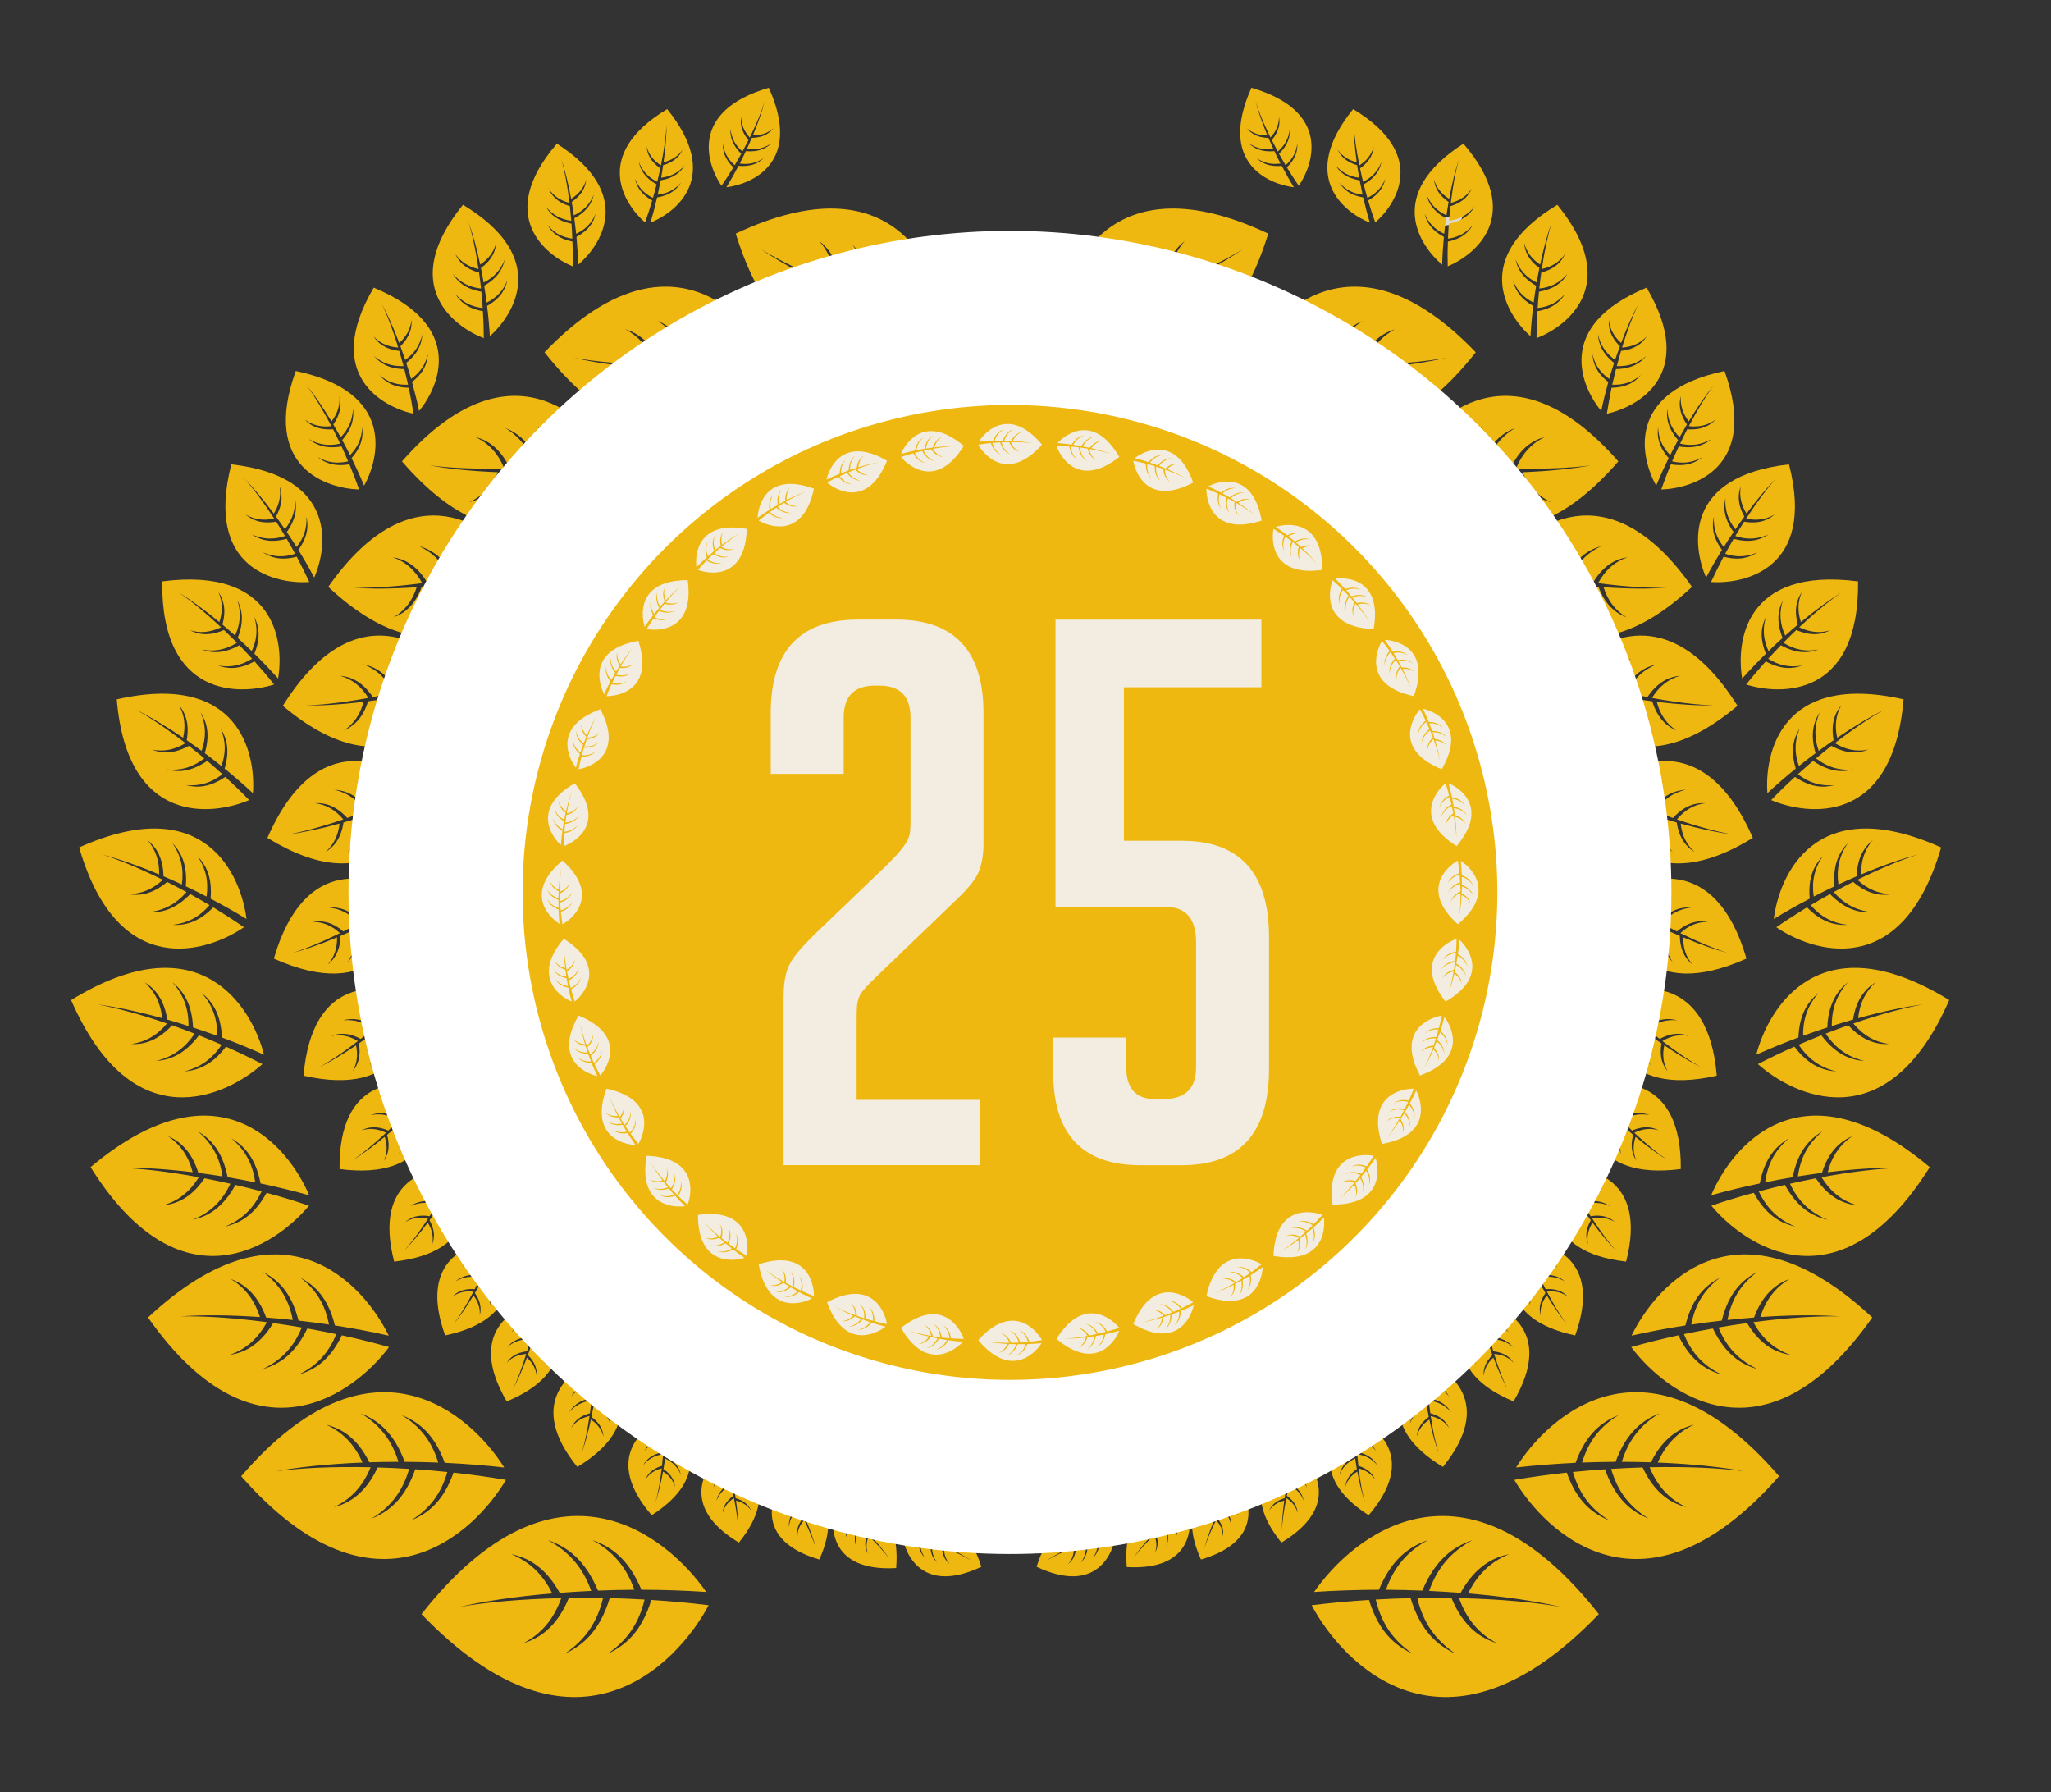 <?xml version="1.0" encoding="UTF-8"?> <svg xmlns="http://www.w3.org/2000/svg" xmlns:xlink="http://www.w3.org/1999/xlink" version="1.1" id="Capa_1" x="0px" y="0px" viewBox="0 0 393.12 343.44" style="enable-background:new 0 0 393.12 343.44;" xml:space="preserve"><rect x="0" y="0" width="393.12" height="343.44" fill="#333333" stroke="none"/> <style type="text/css"> .st0{display:none;fill-rule:evenodd;clip-rule:evenodd;fill:#F2EDE0;} .st1{fill:#DEDACE;} .st2{fill-rule:evenodd;clip-rule:evenodd;fill:#EFB810;} .st3{fill-rule:evenodd;clip-rule:evenodd;fill:#FFFFFF;} .st4{fill:#F2EDE0;} .st5{fill-rule:evenodd;clip-rule:evenodd;fill:#F2EDE0;} </style> <g> <rect x="-21.68" y="-36.8" class="st0" width="799.92" height="799.92"></rect> <g> <g> <g> <path class="st1" d="M275.75,43.47c0.06-2.31,2.81-1.84,4.59-2.37C280.28,43.4,277.53,42.94,275.75,43.47z"></path> <path class="st1" d="M170.18,48.21c9.96,1.71-1.97,14.04-6.88,7.12c0.81-2.72,4.04-6.02,4.59-2.37 C170.12,52.9,169.67,50.06,170.18,48.21z"></path> <path class="st1" d="M161,76.69"></path> <path class="st1" d="M266.57,93.3"></path> <path class="st1" d="M156.41,126.53c-2.89-0.59-2.31-4.72,0-4.74C159.75,122.83,156.18,123.87,156.41,126.53z"></path> <path class="st1" d="M161,126.53c-1.2,3.51-3.39,5.98-4.59,9.49c-3.01-0.84-3.61-4.18-6.88-4.75 C151.47,127.75,156.92,127.84,161,126.53z"></path> <path class="st1" d="M301,128.9c0.06-2.31,2.81-1.84,4.59-2.37C305.52,128.84,302.78,128.37,301,128.9z"></path> <path class="st1" d="M124.29,273.66c0.06-2.31,2.81-1.84,4.59-2.37C128.81,273.59,126.07,273.12,124.29,273.66z"></path> <path class="st1" d="M126.58,69.57c-2.67-0.38-4.08,0.52-4.59,2.37c-7.6-2.32,2.56-4.69,2.3-7.12c2.49,0.59,1.56,4.72,4.59,4.75 C128.44,72.27,126.57,70.89,126.58,69.57z"></path> <path class="st1" d="M135.76,88.56"></path> <path class="st1" d="M229.85,95.68"></path> <path class="st1" d="M298.7,117.04"></path> <path class="st1" d="M216.08,121.78"></path> <path class="st1" d="M181.66,157.41l0-0.03c5.29-0.73,2.55,6.86,6.88,7.12c-0.57,2.58-4.56,1.61-4.59,4.75 c-0.93-0.14-1.67-0.48-2.3-0.94v-3.02c1.02,0.73,1.66,1.38,2.3-0.79l0,0c-0.95,0.09-1.69-0.36-2.3-0.79V157.41z M174.77,162.12 c0.52-3.41,6.81-0.84,6.89-4.71v6.3c-1.02-0.72-1.66-1.38-2.3,0.79c0.96-0.09,1.69,0.36,2.3,0.79v3.02 C179.15,166.46,178.52,162.68,174.77,162.12z"></path> <path class="st1" d="M66.91,171.61"></path> </g> </g> </g> <g> <path class="st2" d="M147.91,68.85c-4.7-8.84-20.26-25.6-43.54-1.34c20.44,25.97,37.32,11.78,43.16,3.36 c-3.26,0.22-6.56,0.33-9.82,0.33c-1.93,4.68-4.61,6.55-7.43,7.52c3.16-1.72,5.15-4.1,6.36-7.52c-1.86-0.01-3.7-0.05-5.51-0.13 c-2.01,4.77-4.73,6.66-7.59,7.64c3.24-1.74,5.31-4.17,6.56-7.68c-1.63-0.08-3.23-0.17-4.78-0.29c-2.22,4.02-4.98,5.4-7.36,5.86 c2.72-1.08,4.79-3.04,6.23-5.95c-5.53-0.47-10.44-1.2-14.15-2.07c4.02,0.73,9.44,1.22,15.52,1.35c-1.14-3.19-3.04-5.43-5.73-6.82 c2.37,0.71,5.05,2.4,6.87,6.84c1.69,0.03,3.43,0.02,5.19-0.01c-0.89-3.7-2.72-6.37-5.82-8.45c2.77,1.26,5.31,3.43,6.83,8.43 c1.74-0.04,3.51-0.11,5.29-0.21c-0.86-3.59-2.61-6.18-5.62-8.22c2.71,1.24,5.17,3.35,6.64,8.16 C142.13,69.47,145.04,69.21,147.91,68.85z"></path> <path class="st2" d="M117.19,87.86c-4.69-7.95-19.7-22.74-40.14,0.56c19.88,23.06,34.85,9.31,39.87,1.32 c-2.99,0.34-6.03,0.57-9.03,0.71c-1.59,4.38-3.97,6.22-6.53,7.23c2.84-1.71,4.57-3.98,5.55-7.19c-1.71,0.07-3.41,0.1-5.08,0.11 c-1.65,4.47-4.08,6.33-6.67,7.35c2.91-1.74,4.72-4.06,5.73-7.34c-1.5,0-2.98-0.03-4.41-0.07c-1.88,3.8-4.37,5.17-6.54,5.7 c2.46-1.11,4.29-2.99,5.49-5.74c-5.11-0.2-9.66-0.67-13.12-1.32c3.73,0.5,8.74,0.73,14.35,0.61c-1.18-2.89-3.02-4.87-5.55-6.04 c2.21,0.56,4.75,2,6.61,6.01c1.56-0.05,3.15-0.12,4.78-0.22c-0.97-3.37-2.77-5.75-5.7-7.54c2.6,1.05,5.03,2.94,6.64,7.48 c1.6-0.11,3.22-0.25,4.86-0.41c-0.94-3.27-2.66-5.59-5.51-7.34c2.54,1.03,4.9,2.87,6.45,7.24 C111.89,88.66,114.55,88.3,117.19,87.86z"></path> <path class="st2" d="M99.46,107.99c-5.07-6.78-20.22-18.78-36.54,4.48c20.41,19.06,32.7,5.03,36.49-2.75 c-2.69,0.61-5.44,1.12-8.16,1.54c-1.01,4.16-3,6.06-5.24,7.24c2.42-1.84,3.78-4.09,4.34-7.1c-1.56,0.23-3.1,0.43-4.62,0.6 c-1.06,4.24-3.09,6.17-5.36,7.36c2.48-1.87,3.9-4.17,4.49-7.26c-1.37,0.15-2.72,0.27-4.03,0.37c-1.34,3.65-3.47,5.15-5.4,5.84 c2.14-1.26,3.61-3.15,4.44-5.77c-4.68,0.32-8.88,0.34-12.09,0.09c3.45,0.09,8.04-0.2,13.14-0.87c-1.36-2.52-3.24-4.15-5.66-4.96 c2.07,0.29,4.53,1.36,6.62,4.83c1.42-0.2,2.87-0.42,4.34-0.67c-1.22-2.98-3.09-4.97-5.95-6.31c2.48,0.7,4.88,2.18,6.79,6.16 c1.45-0.26,2.92-0.54,4.39-0.86c-1.18-2.89-2.98-4.83-5.76-6.15c2.42,0.69,4.75,2.13,6.6,5.96 C94.71,109.25,97.11,108.65,99.46,107.99z"></path> <path class="st2" d="M87.32,129.42c-4.94-5.94-19.34-16.15-33.11,5.85c19.53,16.4,30.06,3.02,33.14-4.26 c-2.43,0.68-4.91,1.28-7.37,1.8c-0.72,3.84-2.45,5.67-4.43,6.85c2.12-1.79,3.25-3.91,3.62-6.69c-1.41,0.29-2.81,0.54-4.18,0.77 c-0.76,3.92-2.52,5.78-4.53,6.97c2.17-1.83,3.35-3.99,3.75-6.84c-1.24,0.2-2.46,0.38-3.66,0.53c-1.04,3.39-2.92,4.86-4.64,5.59 c1.89-1.25,3.14-3.05,3.77-5.48c-4.25,0.52-8.08,0.74-11.02,0.67c3.15-0.08,7.32-0.57,11.94-1.42c-1.36-2.23-3.15-3.62-5.4-4.25 c1.91,0.16,4.2,1.02,6.27,4.08c1.28-0.25,2.59-0.52,3.92-0.82c-1.26-2.66-3.06-4.38-5.73-5.47c2.29,0.52,4.55,1.76,6.49,5.29 c1.31-0.31,2.63-0.64,3.96-0.99c-1.21-2.57-2.95-4.26-5.54-5.33c2.24,0.51,4.44,1.72,6.31,5.12 C83.04,130.79,85.2,130.14,87.32,129.42z"></path> <path class="st2" d="M80.26,150.88c-5.25-4.68-19.57-11.94-29,9.7c19.77,12.13,27.45-1.32,29.24-8.28 c-2.09,0.94-4.24,1.81-6.39,2.61c-0.14,3.55-1.44,5.43-3.06,6.76c1.66-1.9,2.4-3.95,2.36-6.5c-1.23,0.45-2.45,0.87-3.66,1.26 c-0.16,3.63-1.49,5.54-3.14,6.88c1.71-1.94,2.48-4.04,2.45-6.66c-1.09,0.35-2.17,0.67-3.22,0.97c-0.48,3.19-1.97,4.77-3.42,5.65 c1.53-1.38,2.42-3.17,2.66-5.44c-3.75,1.04-7.17,1.75-9.83,2.08c2.82-0.5,6.51-1.49,10.55-2.88c-1.53-1.83-3.32-2.84-5.43-3.1 c1.74-0.11,3.91,0.35,6.19,2.83c1.12-0.39,2.26-0.82,3.42-1.27c-1.49-2.22-3.34-3.53-5.89-4.15c2.13,0.16,4.33,0.97,6.55,3.89 c1.14-0.45,2.28-0.93,3.43-1.43c-1.44-2.15-3.23-3.44-5.7-4.05c2.08,0.16,4.22,0.95,6.36,3.76 C76.6,152.69,78.45,151.81,80.26,150.88z"></path> <path class="st2" d="M77.47,171.62c-5.27-3.61-19-8.48-24.98,12.09c19.21,8.63,24.56-4.37,25.37-10.84 c-1.77,1.09-3.61,2.12-5.45,3.09c0.29,3.21-0.67,5.06-1.98,6.44c1.28-1.9,1.7-3.83,1.37-6.12c-1.05,0.54-2.11,1.06-3.15,1.56 c0.27,3.28-0.7,5.16-2.03,6.56c1.31-1.94,1.77-3.92,1.44-6.28c-0.94,0.44-1.87,0.85-2.79,1.24c-0.07,2.93-1.22,4.52-2.43,5.48 c1.22-1.42,1.81-3.13,1.76-5.2c-3.26,1.37-6.25,2.41-8.61,3.01c2.48-0.77,5.69-2.1,9.17-3.82c-1.59-1.47-3.32-2.17-5.25-2.16 c1.55-0.3,3.56-0.13,5.9,1.83c0.96-0.48,1.94-1,2.93-1.54c-1.6-1.83-3.42-2.79-5.78-3.06c1.94-0.11,4.01,0.37,6.35,2.74 c0.97-0.54,1.95-1.1,2.92-1.68c-1.54-1.77-3.3-2.72-5.6-2.99c1.89-0.1,3.91,0.37,6.16,2.65 C74.38,173.68,75.95,172.67,77.47,171.62z"></path> <path class="st2" d="M78.26,190.89c-5.34-2.27-18.45-4.14-20.08,15.26c18.66,4.23,21.08-8.31,20.64-14.22 c-1.38,1.29-2.83,2.54-4.3,3.73c0.83,2.81,0.31,4.62-0.6,6.09c0.8-1.92,0.82-3.72,0.12-5.7c-0.84,0.67-1.69,1.33-2.52,1.95 c0.83,2.88,0.3,4.72-0.63,6.21c0.82-1.96,0.87-3.81,0.15-5.85c-0.76,0.56-1.51,1.1-2.26,1.61c0.47,2.62-0.28,4.24-1.18,5.32 c0.83-1.48,1.05-3.11,0.64-4.95c-2.66,1.8-5.14,3.27-7.12,4.23c2.07-1.14,4.69-2.89,7.48-5.05c-1.68-1.02-3.35-1.33-5.06-0.98 c1.33-0.54,3.15-0.76,5.59,0.57c0.77-0.6,1.55-1.24,2.33-1.9c-1.75-1.34-3.55-1.87-5.7-1.68c1.71-0.44,3.64-0.39,6.15,1.3 c0.77-0.65,1.54-1.33,2.3-2.02c-1.69-1.3-3.43-1.83-5.53-1.65c1.67-0.43,3.55-0.38,5.96,1.25 C75.88,193.28,77.09,192.1,78.26,190.89z"></path> <path class="st2" d="M82.04,208.41c-5.06-1.6-17.15-2.17-16.96,15.63c17.35,2.25,18.48-9.38,17.57-14.73 c-1.15,1.29-2.36,2.56-3.59,3.77c1,2.49,0.68,4.18-0.02,5.6c0.56-1.82,0.43-3.46-0.38-5.2c-0.71,0.69-1.42,1.35-2.13,1.99 c1.01,2.55,0.68,4.27-0.04,5.7c0.58-1.86,0.46-3.55-0.37-5.34c-0.64,0.58-1.28,1.13-1.92,1.66c0.65,2.34,0.12,3.89-0.61,4.94 c0.63-1.42,0.69-2.92,0.15-4.56c-2.26,1.87-4.39,3.42-6.12,4.46c1.79-1.21,4.02-3.04,6.37-5.24c-1.61-0.79-3.16-0.93-4.69-0.46 c1.16-0.61,2.8-0.96,5.13,0.04c0.65-0.62,1.3-1.26,1.96-1.93c-1.71-1.07-3.39-1.4-5.33-1.04c1.52-0.55,3.28-0.67,5.71,0.66 c0.64-0.66,1.29-1.34,1.92-2.04c-1.65-1.04-3.28-1.37-5.17-1.03c1.48-0.53,3.2-0.65,5.54,0.62 C80.08,210.79,81.08,209.61,82.04,208.41z"></path> <path class="st2" d="M87.37,223.94c-4.91-0.32-15.94,1.84-11.82,17.84c16.14-1.82,14.58-12.55,12.57-17.17 c-0.75,1.42-1.56,2.83-2.4,4.19c1.45,2.02,1.54,3.62,1.22,5.05c0.1-1.76-0.38-3.21-1.5-4.6c-0.49,0.77-0.98,1.53-1.48,2.27 c1.47,2.07,1.56,3.7,1.23,5.15c0.11-1.8-0.37-3.3-1.51-4.73c-0.45,0.66-0.91,1.3-1.36,1.92c1.11,1.97,0.96,3.48,0.54,4.59 c0.25-1.42-0.03-2.79-0.87-4.14c-1.63,2.19-3.2,4.05-4.53,5.38c1.34-1.49,2.95-3.63,4.58-6.14c-1.63-0.35-3.06-0.13-4.33,0.63 c0.91-0.81,2.31-1.49,4.64-1.1c0.45-0.7,0.9-1.43,1.34-2.17c-1.78-0.59-3.37-0.51-5.04,0.24c1.24-0.83,2.81-1.33,5.29-0.67 c0.43-0.74,0.86-1.49,1.28-2.26c-1.72-0.57-3.26-0.51-4.89,0.22c1.22-0.81,2.74-1.29,5.13-0.66 C86.13,226.52,86.78,225.23,87.37,223.94z"></path> <path class="st2" d="M94.92,237.97c-4.68,0.13-14.93,3.18-9.6,17.96c15.12-3.17,12.68-13.19,10.36-17.39 c-0.58,1.41-1.22,2.82-1.9,4.18c1.56,1.78,1.79,3.29,1.61,4.67c-0.06-1.68-0.65-3.01-1.83-4.23c-0.39,0.78-0.79,1.54-1.2,2.28 c1.58,1.83,1.81,3.36,1.63,4.77c-0.06-1.72-0.65-3.09-1.86-4.34c-0.37,0.67-0.74,1.32-1.11,1.94c1.23,1.77,1.23,3.21,0.93,4.3 c0.11-1.37-0.28-2.64-1.2-3.85c-1.34,2.22-2.67,4.13-3.8,5.5c1.14-1.53,2.47-3.7,3.79-6.22c-1.57-0.19-2.91,0.15-4.04,0.98 c0.79-0.85,2.06-1.62,4.29-1.46c0.36-0.7,0.72-1.43,1.07-2.18c-1.74-0.4-3.23-0.18-4.75,0.68c1.1-0.9,2.54-1.51,4.95-1.11 c0.34-0.74,0.68-1.49,1.01-2.26c-1.68-0.38-3.13-0.19-4.61,0.65c1.08-0.88,2.48-1.47,4.8-1.09 C93.97,240.53,94.47,239.25,94.92,237.97z"></path> <path class="st2" d="M103.16,249.46c-4.5,0.98-13.87,5.77-6.03,19.11c14.05-5.81,9.87-15.06,6.88-18.69 c-0.31,1.47-0.67,2.95-1.08,4.39c1.83,1.44,2.32,2.86,2.4,4.23c-0.37-1.61-1.17-2.79-2.54-3.76c-0.24,0.82-0.49,1.63-0.74,2.42 c1.86,1.48,2.36,2.92,2.44,4.32c-0.37-1.65-1.18-2.87-2.58-3.87c-0.24,0.71-0.48,1.41-0.73,2.08c1.5,1.49,1.77,2.88,1.68,3.99 c-0.14-1.34-0.75-2.5-1.86-3.5c-0.9,2.39-1.83,4.48-2.68,6.01c0.82-1.69,1.72-4.03,2.54-6.71c-1.56,0.11-2.78,0.67-3.73,1.68 c0.61-0.96,1.7-1.94,3.89-2.19c0.22-0.75,0.44-1.51,0.65-2.3c-1.75-0.07-3.16,0.41-4.47,1.52c0.9-1.07,2.18-1.92,4.59-1.97 c0.2-0.78,0.39-1.57,0.57-2.37c-1.7-0.07-3.06,0.39-4.34,1.46c0.89-1.04,2.13-1.87,4.44-1.92 C102.71,252.1,102.96,250.78,103.16,249.46z"></path> <path class="st2" d="M113.82,260.91c-4.4,1.68-13.11,7.96-3.16,20.22c13.29-8.02,7.66-16.71,4.08-19.93 c-0.09,1.53-0.23,3.08-0.42,4.6c2.07,1.17,2.78,2.53,3.07,3.9c-0.62-1.57-1.61-2.64-3.14-3.4c-0.11,0.87-0.24,1.72-0.38,2.56 c2.1,1.21,2.83,2.59,3.12,3.98c-0.62-1.61-1.64-2.72-3.2-3.51c-0.13,0.75-0.27,1.49-0.42,2.21c1.75,1.27,2.23,2.64,2.3,3.77 c-0.35-1.33-1.14-2.41-2.41-3.25c-0.54,2.55-1.17,4.8-1.79,6.48c0.57-1.83,1.12-4.33,1.53-7.16c-1.55,0.35-2.71,1.1-3.51,2.27 c0.47-1.06,1.41-2.22,3.59-2.81c0.11-0.79,0.21-1.6,0.3-2.42c-1.78,0.2-3.13,0.9-4.28,2.22c0.75-1.22,1.91-2.27,4.33-2.7 c0.08-0.81,0.15-1.64,0.21-2.48c-1.72,0.19-3.04,0.86-4.16,2.14c0.73-1.19,1.86-2.22,4.19-2.62 C113.77,263.65,113.82,262.27,113.82,260.91z"></path> <path class="st2" d="M127.29,271.8c-3.98,1.65-11.81,7.62-2.38,18.59c11.97-7.68,6.59-15.5,3.23-18.35 c-0.04,1.41-0.13,2.82-0.26,4.22c1.92,1.02,2.61,2.24,2.91,3.49c-0.6-1.42-1.54-2.38-2.96-3.04c-0.08,0.8-0.18,1.58-0.28,2.36 c1.96,1.06,2.66,2.3,2.96,3.57c-0.61-1.46-1.57-2.45-3.02-3.13c-0.1,0.69-0.21,1.37-0.32,2.03c1.63,1.12,2.11,2.36,2.21,3.4 c-0.35-1.21-1.1-2.18-2.29-2.92c-0.43,2.35-0.95,4.42-1.47,5.98c0.48-1.69,0.91-3.99,1.22-6.59c-1.42,0.35-2.45,1.08-3.16,2.17 c0.4-0.99,1.24-2.07,3.21-2.66c0.08-0.72,0.15-1.47,0.21-2.22c-1.62,0.23-2.84,0.9-3.86,2.14c0.66-1.13,1.69-2.13,3.89-2.58 c0.05-0.75,0.1-1.51,0.13-2.27c-1.57,0.22-2.76,0.86-3.76,2.07c0.64-1.11,1.65-2.08,3.77-2.51 C127.31,274.31,127.32,273.05,127.29,271.8z"></path> <path class="st2" d="M138.27,278.45c-3.05,2.63-8.23,10.22,3.35,17.18c8.35-10.32,1.29-15.67-2.53-17.21 c0.38,1.26,0.71,2.54,1,3.82c2,0.34,2.98,1.22,3.61,2.24c-0.95-1.08-2.06-1.65-3.51-1.82c0.16,0.73,0.31,1.46,0.44,2.17 c2.05,0.36,3.03,1.26,3.67,2.29c-0.97-1.11-2.11-1.71-3.6-1.89c0.12,0.64,0.22,1.28,0.31,1.9c1.77,0.51,2.56,1.47,2.95,2.36 c-0.67-0.97-1.62-1.61-2.89-1.91c0.31,2.21,0.46,4.2,0.45,5.73c-0.07-1.64-0.36-3.81-0.85-6.2c-1.15,0.73-1.86,1.68-2.16,2.85 c0.07-0.99,0.49-2.19,2.07-3.3c-0.14-0.66-0.3-1.34-0.47-2.03c-1.37,0.68-2.25,1.63-2.79,3.03c0.25-1.2,0.87-2.38,2.69-3.43 c-0.17-0.68-0.36-1.36-0.55-2.05c-1.33,0.66-2.19,1.58-2.72,2.94c0.24-1.17,0.85-2.33,2.61-3.33 C139.03,280.67,138.67,279.55,138.27,278.45z"></path> <path class="st2" d="M149.86,284.01c-2.15,3.13-5.05,11.29,7.18,14.86c5.14-11.41-2.58-14.6-6.43-15.09 c0.65,1.06,1.26,2.15,1.83,3.24c1.91-0.17,3.01,0.4,3.83,1.18c-1.13-0.76-2.28-1.01-3.64-0.82c0.32,0.63,0.63,1.25,0.92,1.87 c1.95-0.16,3.07,0.42,3.9,1.21c-1.15-0.78-2.33-1.05-3.73-0.86c0.26,0.56,0.51,1.11,0.74,1.66c1.74,0.04,2.69,0.73,3.26,1.45 c-0.84-0.73-1.86-1.08-3.09-1.05c0.81,1.94,1.43,3.72,1.78,5.12c-0.46-1.48-1.25-3.38-2.27-5.45c-0.87,0.94-1.29,1.97-1.29,3.12 c-0.18-0.92-0.08-2.12,1.09-3.51c-0.29-0.57-0.59-1.15-0.91-1.74c-1.09,0.95-1.66,2.03-1.82,3.43c-0.06-1.15,0.22-2.38,1.63-3.77 c-0.32-0.58-0.65-1.16-1-1.74c-1.05,0.92-1.62,1.96-1.78,3.33c-0.06-1.13,0.22-2.33,1.58-3.66 C151.08,285.84,150.49,284.91,149.86,284.01z"></path> <path class="st2" d="M239.32,68.85c4.7-8.84,20.26-25.6,43.54-1.34c-20.44,25.97-37.32,11.78-43.16,3.36 c3.26,0.22,6.56,0.33,9.82,0.33c1.93,4.68,4.61,6.55,7.43,7.52c-3.16-1.72-5.15-4.1-6.36-7.52c1.86-0.01,3.7-0.05,5.51-0.13 c2.01,4.77,4.73,6.66,7.59,7.64c-3.24-1.74-5.31-4.17-6.56-7.68c1.63-0.08,3.23-0.17,4.78-0.29c2.22,4.02,4.98,5.4,7.36,5.86 c-2.72-1.08-4.79-3.04-6.23-5.95c5.53-0.47,10.44-1.2,14.15-2.07c-4.02,0.73-9.44,1.22-15.52,1.35c1.14-3.19,3.04-5.43,5.73-6.82 c-2.37,0.71-5.05,2.4-6.87,6.84c-1.69,0.03-3.43,0.02-5.19-0.01c0.89-3.7,2.72-6.37,5.82-8.45c-2.77,1.26-5.31,3.43-6.83,8.43 c-1.74-0.04-3.51-0.11-5.29-0.21c0.86-3.59,2.61-6.18,5.62-8.22c-2.71,1.24-5.17,3.35-6.64,8.16 C245.11,69.47,242.2,69.21,239.32,68.85z"></path> <path class="st2" d="M270.05,87.86c4.69-7.95,19.7-22.74,40.14,0.56c-19.88,23.06-34.85,9.31-39.87,1.32 c2.99,0.34,6.03,0.57,9.03,0.71c1.59,4.38,3.97,6.22,6.53,7.23c-2.84-1.71-4.57-3.98-5.55-7.19c1.71,0.07,3.41,0.1,5.08,0.11 c1.65,4.47,4.08,6.33,6.68,7.35c-2.91-1.74-4.72-4.06-5.73-7.34c1.5,0,2.98-0.03,4.41-0.07c1.88,3.8,4.37,5.17,6.54,5.7 c-2.46-1.11-4.29-2.99-5.49-5.74c5.11-0.2,9.66-0.67,13.12-1.32c-3.73,0.5-8.74,0.73-14.35,0.61c1.18-2.89,3.02-4.87,5.55-6.04 c-2.21,0.56-4.75,2-6.61,6.01c-1.56-0.05-3.15-0.12-4.78-0.22c0.97-3.37,2.77-5.75,5.7-7.54c-2.6,1.05-5.03,2.94-6.64,7.48 c-1.6-0.11-3.22-0.25-4.86-0.41c0.94-3.27,2.66-5.59,5.51-7.34c-2.54,1.03-4.9,2.87-6.45,7.24 C275.35,88.66,272.68,88.3,270.05,87.86z"></path> <path class="st2" d="M287.77,107.99c5.07-6.78,20.22-18.78,36.54,4.48c-20.41,19.06-32.7,5.03-36.49-2.75 c2.69,0.61,5.44,1.12,8.16,1.54c1.01,4.16,3,6.06,5.24,7.24c-2.42-1.84-3.78-4.09-4.34-7.1c1.56,0.23,3.1,0.43,4.62,0.6 c1.06,4.24,3.09,6.17,5.36,7.36c-2.48-1.87-3.9-4.17-4.49-7.26c1.37,0.15,2.72,0.27,4.03,0.37c1.34,3.65,3.47,5.15,5.4,5.84 c-2.14-1.26-3.61-3.15-4.44-5.77c4.68,0.32,8.88,0.34,12.09,0.09c-3.45,0.09-8.04-0.2-13.14-0.87c1.36-2.52,3.24-4.15,5.66-4.96 c-2.07,0.29-4.53,1.36-6.62,4.83c-1.42-0.2-2.87-0.42-4.34-0.67c1.22-2.98,3.09-4.97,5.95-6.31c-2.48,0.7-4.88,2.18-6.79,6.16 c-1.45-0.26-2.92-0.54-4.39-0.86c1.18-2.89,2.98-4.83,5.76-6.15c-2.42,0.69-4.75,2.13-6.6,5.96 C292.53,109.25,290.13,108.65,287.77,107.99z"></path> <path class="st2" d="M299.92,129.42c4.94-5.94,19.34-16.15,33.11,5.85c-19.53,16.4-30.06,3.02-33.14-4.26 c2.43,0.68,4.91,1.28,7.37,1.8c0.73,3.84,2.45,5.67,4.43,6.85c-2.12-1.79-3.25-3.91-3.62-6.69c1.41,0.29,2.81,0.54,4.18,0.77 c0.76,3.92,2.52,5.78,4.53,6.97c-2.17-1.83-3.35-3.99-3.75-6.84c1.24,0.2,2.46,0.38,3.66,0.53c1.04,3.39,2.91,4.86,4.64,5.59 c-1.89-1.25-3.14-3.05-3.77-5.48c4.25,0.52,8.08,0.74,11.02,0.67c-3.15-0.08-7.32-0.57-11.94-1.42c1.36-2.23,3.15-3.62,5.4-4.25 c-1.91,0.16-4.2,1.02-6.27,4.08c-1.28-0.25-2.59-0.52-3.92-0.82c1.26-2.66,3.06-4.38,5.73-5.47c-2.29,0.52-4.55,1.76-6.49,5.29 c-1.31-0.31-2.63-0.64-3.96-0.99c1.21-2.57,2.95-4.26,5.54-5.33c-2.24,0.51-4.44,1.72-6.31,5.12 C304.2,130.79,302.04,130.14,299.92,129.42z"></path> <path class="st2" d="M306.97,150.88c5.25-4.68,19.57-11.94,29,9.7c-19.77,12.13-27.45-1.32-29.25-8.28 c2.09,0.94,4.24,1.81,6.39,2.61c0.14,3.55,1.44,5.43,3.06,6.76c-1.66-1.9-2.4-3.95-2.36-6.5c1.23,0.45,2.45,0.87,3.66,1.26 c0.16,3.63,1.49,5.54,3.14,6.88c-1.71-1.94-2.48-4.04-2.45-6.66c1.09,0.35,2.17,0.67,3.22,0.97c0.48,3.19,1.97,4.77,3.42,5.65 c-1.53-1.38-2.42-3.17-2.66-5.44c3.75,1.04,7.17,1.75,9.83,2.08c-2.82-0.5-6.51-1.49-10.55-2.88c1.53-1.83,3.32-2.84,5.43-3.1 c-1.74-0.11-3.91,0.35-6.19,2.83c-1.12-0.39-2.26-0.82-3.42-1.27c1.49-2.22,3.34-3.53,5.89-4.15c-2.13,0.16-4.33,0.97-6.55,3.89 c-1.14-0.45-2.28-0.93-3.43-1.43c1.44-2.15,3.23-3.44,5.7-4.05c-2.08,0.16-4.22,0.95-6.36,3.76 C310.64,152.69,308.78,151.81,306.97,150.88z"></path> <path class="st2" d="M309.77,171.62c5.27-3.61,19-8.48,24.98,12.09c-19.21,8.63-24.56-4.37-25.37-10.84 c1.78,1.09,3.61,2.12,5.45,3.09c-0.29,3.21,0.67,5.06,1.98,6.44c-1.28-1.9-1.7-3.83-1.37-6.12c1.05,0.54,2.11,1.06,3.15,1.56 c-0.27,3.28,0.7,5.16,2.03,6.56c-1.31-1.94-1.77-3.92-1.44-6.28c0.94,0.44,1.87,0.85,2.79,1.24c0.07,2.93,1.22,4.52,2.43,5.48 c-1.22-1.42-1.81-3.13-1.76-5.2c3.26,1.37,6.25,2.41,8.61,3.01c-2.48-0.77-5.69-2.1-9.17-3.82c1.59-1.47,3.32-2.17,5.25-2.16 c-1.55-0.3-3.56-0.13-5.9,1.83c-0.96-0.48-1.94-1-2.93-1.54c1.6-1.83,3.42-2.79,5.78-3.06c-1.94-0.11-4.01,0.37-6.35,2.74 c-0.97-0.54-1.95-1.1-2.92-1.68c1.54-1.77,3.3-2.72,5.6-2.99c-1.89-0.1-3.91,0.37-6.16,2.65 C312.86,173.68,311.29,172.67,309.77,171.62z"></path> <path class="st2" d="M308.98,190.89c5.34-2.27,18.45-4.14,20.08,15.26c-18.66,4.23-21.08-8.31-20.64-14.22 c1.38,1.29,2.83,2.54,4.3,3.73c-0.83,2.81-0.31,4.62,0.6,6.09c-0.8-1.92-0.82-3.72-0.12-5.7c0.84,0.67,1.69,1.33,2.52,1.95 c-0.83,2.88-0.3,4.72,0.63,6.21c-0.82-1.96-0.87-3.81-0.15-5.85c0.76,0.56,1.51,1.1,2.26,1.61c-0.47,2.62,0.27,4.24,1.18,5.32 c-0.83-1.48-1.05-3.11-0.64-4.95c2.66,1.8,5.14,3.27,7.12,4.23c-2.07-1.14-4.69-2.89-7.48-5.05c1.68-1.02,3.35-1.33,5.06-0.98 c-1.33-0.54-3.15-0.76-5.58,0.57c-0.77-0.6-1.55-1.24-2.33-1.9c1.75-1.34,3.55-1.87,5.7-1.68c-1.71-0.44-3.64-0.39-6.15,1.3 c-0.77-0.65-1.54-1.33-2.3-2.02c1.69-1.3,3.43-1.83,5.53-1.65c-1.67-0.43-3.55-0.38-5.96,1.25 C311.36,193.28,310.14,192.1,308.98,190.89z"></path> <path class="st2" d="M305.2,208.41c5.06-1.6,17.15-2.17,16.96,15.63c-17.35,2.25-18.48-9.38-17.57-14.73 c1.15,1.29,2.36,2.56,3.59,3.77c-1,2.49-0.68,4.18,0.02,5.6c-0.56-1.82-0.43-3.46,0.38-5.2c0.71,0.69,1.42,1.35,2.13,1.99 c-1.01,2.55-0.68,4.27,0.04,5.7c-0.58-1.86-0.46-3.55,0.37-5.34c0.64,0.58,1.28,1.13,1.92,1.66c-0.65,2.34-0.12,3.89,0.61,4.94 c-0.63-1.42-0.69-2.92-0.15-4.56c2.26,1.87,4.39,3.42,6.12,4.46c-1.79-1.21-4.02-3.04-6.37-5.24c1.61-0.79,3.16-0.93,4.69-0.46 c-1.16-0.61-2.8-0.96-5.13,0.04c-0.65-0.62-1.3-1.26-1.96-1.93c1.71-1.07,3.39-1.4,5.33-1.04c-1.52-0.55-3.28-0.67-5.71,0.66 c-0.64-0.66-1.29-1.34-1.92-2.04c1.65-1.04,3.28-1.37,5.17-1.03c-1.48-0.53-3.2-0.65-5.54,0.62 C307.16,210.79,306.15,209.61,305.2,208.41z"></path> <path class="st2" d="M299.86,223.94c4.91-0.32,15.94,1.84,11.82,17.84c-16.14-1.82-14.58-12.55-12.57-17.17 c0.75,1.42,1.56,2.83,2.4,4.19c-1.45,2.02-1.54,3.62-1.22,5.05c-0.1-1.76,0.38-3.21,1.5-4.6c0.49,0.77,0.98,1.53,1.48,2.27 c-1.47,2.07-1.56,3.7-1.23,5.15c-0.11-1.8,0.37-3.3,1.51-4.73c0.45,0.66,0.91,1.3,1.36,1.92c-1.11,1.97-0.97,3.48-0.54,4.59 c-0.25-1.42,0.03-2.79,0.87-4.14c1.62,2.19,3.2,4.05,4.53,5.38c-1.34-1.49-2.95-3.63-4.58-6.14c1.63-0.35,3.06-0.13,4.33,0.63 c-0.91-0.81-2.31-1.49-4.64-1.1c-0.45-0.7-0.9-1.43-1.34-2.17c1.78-0.59,3.36-0.51,5.04,0.24c-1.24-0.83-2.81-1.33-5.29-0.67 c-0.43-0.74-0.86-1.49-1.28-2.26c1.72-0.57,3.26-0.51,4.89,0.22c-1.22-0.81-2.74-1.29-5.13-0.66 C301.1,226.52,300.46,225.23,299.86,223.94z"></path> <path class="st2" d="M292.32,237.97c4.68,0.13,14.93,3.18,9.6,17.96c-15.12-3.17-12.68-13.19-10.36-17.39 c0.58,1.41,1.22,2.82,1.9,4.18c-1.56,1.78-1.79,3.29-1.61,4.67c0.06-1.68,0.65-3.01,1.83-4.23c0.39,0.78,0.79,1.54,1.2,2.28 c-1.58,1.83-1.81,3.36-1.63,4.77c0.06-1.72,0.65-3.09,1.86-4.34c0.37,0.67,0.74,1.32,1.11,1.94c-1.23,1.77-1.23,3.21-0.93,4.3 c-0.11-1.37,0.28-2.64,1.2-3.85c1.34,2.22,2.67,4.13,3.8,5.5c-1.14-1.53-2.47-3.7-3.79-6.22c1.57-0.19,2.91,0.15,4.04,0.98 c-0.79-0.85-2.06-1.62-4.29-1.46c-0.36-0.7-0.72-1.43-1.07-2.18c1.74-0.4,3.23-0.18,4.75,0.68c-1.1-0.9-2.54-1.51-4.95-1.11 c-0.34-0.74-0.68-1.49-1.01-2.26c1.68-0.38,3.13-0.19,4.61,0.65c-1.08-0.88-2.48-1.47-4.8-1.09 C293.26,240.53,292.77,239.25,292.32,237.97z"></path> <path class="st2" d="M284.08,249.46c4.5,0.98,13.87,5.77,6.03,19.11c-14.05-5.81-9.88-15.06-6.88-18.69 c0.31,1.47,0.67,2.95,1.08,4.39c-1.83,1.44-2.32,2.86-2.4,4.23c0.37-1.61,1.17-2.79,2.54-3.76c0.24,0.82,0.49,1.63,0.74,2.42 c-1.86,1.48-2.36,2.92-2.44,4.32c0.37-1.65,1.18-2.87,2.58-3.87c0.24,0.71,0.48,1.41,0.73,2.08c-1.5,1.49-1.77,2.88-1.68,3.99 c0.14-1.34,0.75-2.5,1.86-3.5c0.9,2.39,1.83,4.48,2.68,6.01c-0.82-1.69-1.72-4.03-2.54-6.71c1.56,0.11,2.78,0.67,3.73,1.68 c-0.61-0.96-1.7-1.94-3.89-2.19c-0.22-0.75-0.44-1.51-0.64-2.3c1.75-0.07,3.16,0.41,4.47,1.52c-0.9-1.07-2.18-1.92-4.59-1.97 c-0.2-0.78-0.39-1.57-0.57-2.37c1.7-0.07,3.07,0.39,4.34,1.46c-0.89-1.04-2.13-1.87-4.44-1.92 C284.53,252.1,284.28,250.78,284.08,249.46z"></path> <path class="st2" d="M273.41,260.91c4.4,1.68,13.11,7.96,3.16,20.22c-13.29-8.02-7.66-16.71-4.08-19.93 c0.09,1.53,0.23,3.08,0.42,4.6c-2.07,1.17-2.78,2.53-3.07,3.9c0.62-1.57,1.61-2.64,3.14-3.4c0.11,0.87,0.24,1.72,0.38,2.56 c-2.11,1.21-2.83,2.59-3.12,3.98c0.62-1.61,1.64-2.72,3.2-3.51c0.13,0.75,0.27,1.49,0.42,2.21c-1.75,1.27-2.23,2.64-2.3,3.77 c0.35-1.33,1.14-2.41,2.41-3.25c0.54,2.55,1.17,4.8,1.79,6.48c-0.57-1.83-1.12-4.33-1.53-7.16c1.55,0.35,2.71,1.1,3.51,2.27 c-0.47-1.06-1.41-2.22-3.59-2.81c-0.11-0.79-0.21-1.6-0.3-2.42c1.78,0.2,3.13,0.9,4.28,2.22c-0.75-1.22-1.91-2.27-4.33-2.7 c-0.08-0.81-0.15-1.64-0.21-2.48c1.72,0.19,3.03,0.86,4.16,2.14c-0.73-1.19-1.86-2.22-4.19-2.62 C273.46,263.65,273.42,262.27,273.41,260.91z"></path> <path class="st2" d="M259.95,271.8c3.98,1.65,11.81,7.62,2.38,18.59c-11.97-7.68-6.59-15.5-3.23-18.35 c0.04,1.41,0.13,2.82,0.26,4.22c-1.92,1.02-2.61,2.24-2.91,3.49c0.61-1.42,1.54-2.38,2.96-3.04c0.08,0.8,0.18,1.58,0.28,2.36 c-1.96,1.06-2.66,2.3-2.96,3.57c0.61-1.46,1.57-2.45,3.02-3.13c0.1,0.69,0.21,1.37,0.32,2.03c-1.63,1.12-2.1,2.36-2.2,3.4 c0.35-1.21,1.1-2.18,2.29-2.92c0.43,2.35,0.95,4.42,1.47,5.98c-0.48-1.69-0.91-3.99-1.22-6.59c1.41,0.35,2.45,1.08,3.16,2.17 c-0.4-0.99-1.24-2.07-3.21-2.66c-0.08-0.72-0.15-1.47-0.21-2.22c1.62,0.23,2.84,0.9,3.86,2.14c-0.66-1.13-1.69-2.13-3.89-2.58 c-0.05-0.75-0.1-1.51-0.13-2.27c1.57,0.22,2.76,0.86,3.76,2.07c-0.64-1.11-1.65-2.08-3.77-2.51 C259.93,274.31,259.92,273.05,259.95,271.8z"></path> <path class="st2" d="M248.96,278.45c3.05,2.63,8.23,10.22-3.35,17.18c-8.35-10.32-1.29-15.67,2.53-17.21 c-0.38,1.26-0.71,2.54-1,3.82c-2,0.34-2.98,1.22-3.61,2.24c0.95-1.08,2.06-1.65,3.51-1.82c-0.16,0.73-0.31,1.46-0.44,2.17 c-2.05,0.36-3.03,1.26-3.67,2.29c0.97-1.11,2.11-1.71,3.6-1.89c-0.12,0.64-0.22,1.28-0.31,1.9c-1.77,0.51-2.56,1.47-2.95,2.36 c0.67-0.97,1.62-1.61,2.89-1.91c-0.31,2.21-0.46,4.2-0.45,5.73c0.07-1.64,0.36-3.81,0.85-6.2c1.15,0.73,1.86,1.68,2.16,2.85 c-0.07-0.99-0.49-2.19-2.07-3.3c0.14-0.66,0.3-1.34,0.47-2.03c1.37,0.68,2.25,1.63,2.79,3.03c-0.25-1.2-0.87-2.38-2.69-3.43 c0.17-0.68,0.36-1.36,0.55-2.05c1.33,0.66,2.19,1.58,2.72,2.94c-0.24-1.17-0.85-2.33-2.61-3.33 C248.21,280.67,248.57,279.55,248.96,278.45z"></path> <path class="st2" d="M237.37,284.01c2.15,3.13,5.05,11.29-7.18,14.86c-5.14-11.41,2.58-14.6,6.43-15.09 c-0.65,1.06-1.26,2.15-1.83,3.24c-1.91-0.17-3.01,0.4-3.83,1.18c1.13-0.76,2.28-1.01,3.64-0.82c-0.32,0.63-0.63,1.25-0.92,1.87 c-1.95-0.16-3.07,0.42-3.9,1.21c1.15-0.78,2.33-1.05,3.73-0.86c-0.26,0.56-0.51,1.11-0.74,1.66c-1.74,0.04-2.68,0.73-3.26,1.45 c0.84-0.73,1.86-1.08,3.09-1.05c-0.81,1.94-1.43,3.72-1.78,5.12c0.46-1.48,1.25-3.38,2.27-5.45c0.87,0.94,1.29,1.97,1.29,3.12 c0.18-0.92,0.08-2.12-1.09-3.51c0.29-0.57,0.59-1.15,0.91-1.74c1.09,0.95,1.66,2.03,1.82,3.43c0.06-1.15-0.22-2.38-1.63-3.77 c0.32-0.58,0.65-1.16,1-1.74c1.05,0.92,1.62,1.96,1.78,3.33c0.06-1.13-0.22-2.33-1.58-3.66 C236.15,285.84,236.75,284.91,237.37,284.01z"></path> <path class="st2" d="M227.7,288.72c0.98,3.67,0.99,12.33-11.73,11.6c-1.03-12.48,7.32-12.9,11.11-12.07 c-0.96,0.78-1.91,1.6-2.81,2.44c-1.74-0.8-2.97-0.63-4-0.17c1.32-0.34,2.49-0.19,3.7,0.45c-0.51,0.48-1.01,0.97-1.5,1.46 c-1.79-0.8-3.03-0.63-4.08-0.16c1.35-0.35,2.55-0.21,3.8,0.44c-0.43,0.44-0.85,0.88-1.25,1.31c-1.65-0.54-2.77-0.21-3.55,0.27 c1.04-0.4,2.11-0.39,3.26,0.04c-1.41,1.56-2.59,3.03-3.39,4.23c0.93-1.24,2.31-2.77,3.96-4.38c0.51,1.18,0.56,2.29,0.17,3.37 c0.47-0.81,0.78-1.97,0.14-3.67c0.46-0.44,0.94-0.89,1.44-1.34c0.71,1.26,0.89,2.47,0.57,3.85c0.44-1.06,0.59-2.32-0.28-4.1 c0.49-0.44,1-0.87,1.52-1.31c0.69,1.22,0.87,2.39,0.56,3.73c0.43-1.04,0.57-2.26-0.26-3.98 C225.93,290.04,226.81,289.36,227.7,288.72z"></path> <path class="st2" d="M160.04,288.91c-0.98,3.67-0.99,12.33,11.73,11.6c1.03-12.48-7.32-12.9-11.11-12.07 c0.96,0.78,1.91,1.6,2.81,2.44c1.74-0.8,2.97-0.63,4-0.17c-1.32-0.34-2.49-0.19-3.7,0.45c0.51,0.48,1.01,0.97,1.5,1.46 c1.79-0.81,3.03-0.63,4.08-0.16c-1.35-0.35-2.55-0.21-3.8,0.44c0.43,0.44,0.85,0.88,1.25,1.31c1.65-0.54,2.77-0.21,3.55,0.27 c-1.04-0.4-2.11-0.39-3.26,0.04c1.41,1.56,2.59,3.03,3.39,4.23c-0.93-1.24-2.31-2.77-3.96-4.38c-0.51,1.18-0.56,2.29-0.17,3.37 c-0.48-0.81-0.78-1.97-0.14-3.67c-0.46-0.44-0.94-0.89-1.44-1.34c-0.71,1.26-0.89,2.47-0.57,3.85c-0.44-1.06-0.59-2.32,0.28-4.1 c-0.49-0.44-1-0.87-1.52-1.31c-0.69,1.22-0.87,2.39-0.56,3.73c-0.43-1.04-0.57-2.27,0.26-3.98 C161.81,290.23,160.93,289.56,160.04,288.91z"></path> <path class="st2" d="M213.91,293.89c-0.46,3.77-3.7,11.8-15.22,6.38c3.71-11.96,11.61-9.23,14.81-7.04 c-1.18,0.36-2.37,0.77-3.52,1.21c-1.32-1.39-2.52-1.69-3.65-1.65c1.35,0.18,2.38,0.75,3.27,1.8c-0.66,0.26-1.3,0.52-1.93,0.79 c-1.35-1.41-2.58-1.72-3.72-1.67c1.38,0.18,2.44,0.76,3.36,1.83c-0.57,0.25-1.12,0.5-1.65,0.75c-1.33-1.12-2.49-1.23-3.4-1.08 c1.11,0.01,2.11,0.42,3.01,1.26c-1.89,0.92-3.53,1.84-4.73,2.65c1.32-0.8,3.17-1.71,5.31-2.58c0.03,1.28-0.34,2.33-1.1,3.19 c0.74-0.57,1.46-1.54,1.5-3.35c0.59-0.24,1.21-0.47,1.84-0.7c0.19,1.43-0.1,2.62-0.91,3.78c0.81-0.82,1.41-1.93,1.27-3.91 c0.62-0.22,1.26-0.44,1.9-0.64c0.18,1.39-0.09,2.54-0.87,3.67c0.79-0.8,1.38-1.89,1.24-3.79 C211.77,294.46,212.84,294.16,213.91,293.89z"></path> <path class="st2" d="M172.88,293.89c0.46,3.77,3.7,11.8,15.22,6.38c-3.71-11.96-11.61-9.23-14.81-7.04 c1.18,0.36,2.37,0.77,3.52,1.21c1.32-1.39,2.52-1.69,3.65-1.65c-1.35,0.18-2.38,0.75-3.27,1.8c0.66,0.26,1.3,0.52,1.93,0.79 c1.36-1.41,2.58-1.72,3.72-1.67c-1.38,0.18-2.44,0.76-3.36,1.83c0.57,0.25,1.12,0.5,1.65,0.75c1.33-1.12,2.49-1.23,3.4-1.08 c-1.11,0.01-2.11,0.42-3.01,1.26c1.89,0.92,3.53,1.84,4.73,2.65c-1.32-0.8-3.17-1.71-5.31-2.58c-0.03,1.28,0.34,2.33,1.1,3.19 c-0.74-0.57-1.46-1.54-1.5-3.35c-0.59-0.24-1.21-0.47-1.84-0.7c-0.19,1.43,0.1,2.62,0.91,3.78c-0.81-0.82-1.41-1.93-1.27-3.91 c-0.62-0.22-1.26-0.44-1.9-0.64c-0.18,1.39,0.09,2.54,0.87,3.67c-0.79-0.8-1.38-1.89-1.24-3.79 C175.01,294.46,173.95,294.16,172.88,293.89z"></path> <path class="st2" d="M202.93,61.63c1.22-9.94,9.73-31.16,40.16-16.86c-9.77,31.57-30.62,24.37-39.09,18.61 c3.12-0.96,6.24-2.05,9.29-3.21c3.48,3.67,6.65,4.46,9.63,4.36c-3.56-0.47-6.28-1.98-8.63-4.74c1.73-0.68,3.44-1.38,5.1-2.09 c3.58,3.73,6.8,4.52,9.83,4.41c-3.65-0.47-6.45-1.99-8.88-4.82c1.49-0.65,2.95-1.32,4.36-1.99c3.51,2.96,6.59,3.25,8.97,2.83 c-2.93-0.04-5.56-1.12-7.95-3.32c4.99-2.42,9.32-4.86,12.47-7.01c-3.49,2.12-8.38,4.52-14.01,6.83c-0.08-3.39,0.89-6.16,2.9-8.42 c-1.96,1.51-3.86,4.06-3.96,8.85c-1.57,0.63-3.19,1.25-4.85,1.85c-0.5-3.78,0.26-6.92,2.4-9.97c-2.13,2.17-3.72,5.11-3.36,10.32 c-1.64,0.59-3.31,1.15-5.01,1.7c-0.48-3.66,0.22-6.71,2.3-9.69c-2.08,2.13-3.63,4.98-3.28,10 C208.55,60.13,205.74,60.93,202.93,61.63z"></path> <path class="st2" d="M181.18,61.63c-1.22-9.94-9.73-31.16-40.16-16.86c9.77,31.57,30.62,24.37,39.09,18.61 c-3.12-0.96-6.24-2.05-9.29-3.21c-3.48,3.67-6.65,4.46-9.63,4.36c3.56-0.47,6.28-1.98,8.63-4.74c-1.73-0.68-3.44-1.38-5.1-2.09 c-3.58,3.73-6.8,4.52-9.83,4.41c3.65-0.47,6.45-1.99,8.88-4.82c-1.49-0.65-2.95-1.32-4.36-1.99c-3.51,2.96-6.59,3.25-8.97,2.83 c2.93-0.04,5.56-1.12,7.95-3.32c-4.99-2.42-9.32-4.86-12.47-7.01c3.49,2.12,8.38,4.52,14.01,6.83c0.08-3.39-0.89-6.16-2.9-8.42 c1.96,1.51,3.86,4.06,3.96,8.85c1.57,0.63,3.19,1.25,4.85,1.85c0.5-3.78-0.26-6.92-2.4-9.97c2.13,2.17,3.72,5.11,3.36,10.32 c1.64,0.59,3.31,1.15,5.01,1.7c0.48-3.66-0.22-6.71-2.3-9.69c2.08,2.13,3.63,4.98,3.28,10C175.56,60.13,178.37,60.93,181.18,61.63 z"></path> </g> <ellipse transform="matrix(0.707 -0.707 0.707 0.707 -64.225 187.002)" class="st3" cx="193.62" cy="171.03" rx="126.8" ry="126.8"></ellipse> <g> <path class="st2" d="M135.83,307.64c-5.94,11.18-25.61,32.37-55.04,1.7c25.84-32.83,47.19-14.89,54.57-4.25 c-4.12-0.28-8.3-0.41-12.42-0.42c-2.45-5.91-5.82-8.28-9.39-9.51c3.99,2.17,6.51,5.18,8.04,9.51c-2.35,0.01-4.68,0.07-6.97,0.16 c-2.54-6.03-5.98-8.42-9.6-9.66c4.09,2.21,6.71,5.27,8.3,9.72c-2.06,0.1-4.08,0.22-6.04,0.37c-2.81-5.09-6.3-6.82-9.31-7.41 c3.44,1.37,6.06,3.84,7.88,7.52c-6.99,0.59-13.21,1.51-17.9,2.62c5.08-0.92,11.93-1.54,19.63-1.71c-1.44,4.04-3.85,6.87-7.24,8.62 c3-0.9,6.39-3.04,8.69-8.65c2.14-0.03,4.33-0.03,6.56,0.01c-1.12,4.68-3.44,8.05-7.36,10.68c3.5-1.6,6.71-4.34,8.64-10.66 c2.2,0.05,4.43,0.14,6.68,0.27c-1.09,4.53-3.3,7.82-7.11,10.4c3.42-1.57,6.54-4.24,8.4-10.32 C128.51,306.86,132.2,307.19,135.83,307.64z"></path> <path class="st2" d="M96.98,283.61c-5.93,10.05-24.91,28.75-50.75-0.7c25.14-29.16,44.06-11.77,50.42-1.67 c-3.78-0.43-7.62-0.72-11.41-0.9c-2.01-5.54-5.02-7.86-8.26-9.14c3.59,2.16,5.78,5.04,7.01,9.09c-2.17-0.08-4.31-0.13-6.42-0.14 c-2.09-5.65-5.16-8-8.44-9.29c3.68,2.2,5.96,5.13,7.24,9.29c-1.9,0-3.76,0.03-5.58,0.09c-2.37-4.8-5.52-6.54-8.26-7.2 c3.11,1.4,5.42,3.78,6.95,7.25c-6.46,0.26-12.22,0.85-16.58,1.67c4.71-0.64,11.05-0.92,18.14-0.77c-1.49,3.66-3.82,6.16-7.02,7.64 c2.8-0.7,6.01-2.53,8.36-7.6c1.97,0.06,3.99,0.15,6.04,0.28c-1.23,4.26-3.5,7.27-7.21,9.53c3.29-1.32,6.36-3.72,8.39-9.46 c2.02,0.14,4.08,0.31,6.14,0.52c-1.19,4.13-3.36,7.06-6.97,9.28c3.21-1.3,6.2-3.63,8.16-9.16 C90.28,282.59,93.65,283.05,96.98,283.61z"></path> <path class="st2" d="M74.57,258.16c-6.4,8.58-25.56,23.75-46.2-5.67c25.81-24.1,41.34-6.36,46.14,3.48 c-3.41-0.77-6.88-1.42-10.32-1.95c-1.28-5.25-3.8-7.67-6.62-9.15c3.06,2.33,4.77,5.17,5.49,8.98c-1.97-0.29-3.92-0.55-5.84-0.76 c-1.34-5.36-3.91-7.81-6.78-9.31c3.14,2.37,4.93,5.27,5.68,9.19c-1.73-0.19-3.44-0.34-5.1-0.47c-1.69-4.61-4.39-6.51-6.82-7.39 c2.7,1.59,4.57,3.99,5.62,7.3c-5.92-0.41-11.23-0.44-15.29-0.12c4.36-0.11,10.17,0.25,16.62,1.1c-1.72,3.19-4.1,5.24-7.16,6.27 c2.62-0.36,5.73-1.72,8.37-6.1c1.79,0.25,3.62,0.53,5.48,0.85c-1.54,3.77-3.91,6.28-7.52,7.98c3.13-0.88,6.16-2.76,8.59-7.79 c1.83,0.33,3.69,0.69,5.55,1.08c-1.49,3.65-3.77,6.11-7.28,7.77c3.06-0.87,6.01-2.7,8.35-7.54 C68.56,256.57,71.59,257.32,74.57,258.16z"></path> <path class="st2" d="M59.22,231.07c-6.25,7.51-24.45,20.42-41.86-7.39c24.69-20.73,38-3.81,41.9,5.39 c-3.07-0.86-6.2-1.62-9.32-2.27c-0.92-4.85-3.1-7.17-5.6-8.66c2.68,2.27,4.1,4.94,4.58,8.45c-1.78-0.36-3.55-0.69-5.29-0.98 c-0.97-4.95-3.19-7.31-5.73-8.81c2.75,2.31,4.24,5.04,4.74,8.65c-1.57-0.25-3.12-0.48-4.62-0.67c-1.32-4.29-3.69-6.15-5.86-7.06 c2.39,1.58,3.97,3.86,4.77,6.93c-5.37-0.65-10.22-0.94-13.93-0.84c3.98,0.11,9.26,0.72,15.1,1.8c-1.72,2.82-3.99,4.58-6.83,5.37 c2.41-0.21,5.31-1.29,7.93-5.16c1.62,0.31,3.28,0.66,4.96,1.04c-1.59,3.36-3.87,5.54-7.24,6.91c2.9-0.65,5.75-2.22,8.21-6.69 c1.65,0.39,3.33,0.8,5.01,1.25c-1.54,3.26-3.73,5.39-7.01,6.74c2.83-0.64,5.61-2.17,7.97-6.47 C53.81,229.32,56.54,230.15,59.22,231.07z"></path> <path class="st2" d="M50.3,203.93c-6.63,5.92-24.74,15.09-36.67-12.27c25-15.34,34.7,1.67,36.98,10.47 c-2.65-1.19-5.36-2.29-8.08-3.3c-0.17-4.49-1.82-6.87-3.88-8.55c2.1,2.4,3.03,4.99,2.98,8.22c-1.55-0.56-3.1-1.09-4.63-1.59 c-0.2-4.59-1.89-7-3.97-8.7c2.16,2.45,3.14,5.11,3.1,8.42c-1.38-0.44-2.74-0.85-4.07-1.23c-0.61-4.03-2.49-6.02-4.33-7.14 c1.94,1.74,3.06,4,3.36,6.87c-4.75-1.31-9.06-2.21-12.42-2.63c3.57,0.63,8.23,1.89,13.34,3.65c-1.93,2.31-4.2,3.59-6.86,3.92 c2.19,0.14,4.95-0.45,7.83-3.58c1.42,0.5,2.86,1.03,4.32,1.6c-1.88,2.81-4.22,4.47-7.44,5.25c2.69-0.2,5.47-1.23,8.28-4.92 c1.44,0.57,2.89,1.17,4.34,1.8c-1.82,2.72-4.08,4.35-7.21,5.12c2.63-0.2,5.34-1.2,8.04-4.75 C45.66,201.64,48.01,202.75,50.3,203.93z"></path> <path class="st2" d="M46.76,177.7c-6.66,4.56-24.02,10.72-31.59-15.29c24.28-10.92,31.05,5.52,32.08,13.71 c-2.24-1.38-4.56-2.68-6.89-3.9c0.36-4.06-0.85-6.4-2.5-8.14c1.61,2.41,2.15,4.85,1.73,7.74c-1.33-0.69-2.66-1.34-3.98-1.97 c0.35-4.15-0.89-6.52-2.57-8.29c1.66,2.45,2.23,4.96,1.82,7.94c-1.19-0.55-2.37-1.08-3.52-1.57c-0.08-3.7-1.54-5.71-3.07-6.93 c1.54,1.79,2.29,3.96,2.23,6.58c-4.12-1.73-7.91-3.04-10.88-3.8c3.14,0.98,7.19,2.65,11.59,4.83c-2,1.86-4.2,2.74-6.63,2.73 c1.96,0.38,4.51,0.17,7.46-2.32c1.22,0.61,2.46,1.26,3.71,1.94c-2.02,2.31-4.32,3.53-7.31,3.86c2.45,0.13,5.07-0.47,8.03-3.47 c1.23,0.68,2.46,1.39,3.7,2.12c-1.95,2.24-4.17,3.44-7.08,3.77c2.39,0.13,4.95-0.46,7.79-3.35 C42.86,175.1,44.84,176.37,46.76,177.7z"></path> <path class="st2" d="M47.76,153.33c-6.75,2.87-23.32,5.23-25.38-19.3c23.59-5.35,26.66,10.5,26.1,17.98 c-1.75-1.63-3.58-3.21-5.43-4.71c1.05-3.55,0.4-5.85-0.76-7.7c1.01,2.43,1.04,4.7,0.15,7.21c-1.06-0.85-2.13-1.68-3.19-2.47 c1.06-3.64,0.38-5.97-0.8-7.84c1.04,2.48,1.1,4.82,0.19,7.4c-0.96-0.71-1.92-1.39-2.85-2.04c0.59-3.31-0.35-5.37-1.49-6.73 c1.05,1.87,1.33,3.94,0.8,6.26c-3.36-2.28-6.49-4.13-9-5.35c2.62,1.44,5.93,3.66,9.45,6.38c-2.12,1.29-4.23,1.69-6.4,1.24 c1.68,0.69,3.98,0.96,7.06-0.72c0.97,0.76,1.96,1.57,2.95,2.4c-2.21,1.7-4.48,2.37-7.2,2.13c2.16,0.56,4.6,0.49,7.77-1.65 c0.97,0.83,1.94,1.68,2.91,2.56c-2.14,1.64-4.34,2.31-6.99,2.09c2.11,0.54,4.49,0.48,7.54-1.58 C44.75,150.32,46.29,151.81,47.76,153.33z"></path> <path class="st2" d="M52.54,131.18c-6.39,2.03-21.68,2.75-21.45-19.76c21.94-2.84,23.37,11.86,22.21,18.62 c-1.45-1.63-2.98-3.23-4.54-4.76c1.27-3.14,0.87-5.29-0.03-7.08c0.71,2.3,0.54,4.37-0.48,6.58c-0.89-0.87-1.8-1.71-2.69-2.52 c1.27-3.22,0.86-5.4-0.05-7.21c0.73,2.35,0.58,4.48-0.46,6.75c-0.81-0.73-1.62-1.43-2.42-2.1c0.82-2.96,0.15-4.92-0.77-6.25 c0.79,1.79,0.87,3.7,0.19,5.77c-2.86-2.37-5.56-4.32-7.74-5.64c2.26,1.53,5.08,3.84,8.06,6.63c-2.04,0.99-4,1.17-5.93,0.58 c1.47,0.77,3.54,1.22,6.49-0.05c0.82,0.78,1.65,1.59,2.48,2.44c-2.16,1.35-4.29,1.77-6.74,1.31c1.92,0.69,4.15,0.85,7.22-0.83 c0.81,0.84,1.62,1.7,2.43,2.58c-2.09,1.31-4.15,1.73-6.54,1.3c1.87,0.68,4.05,0.82,7-0.79C50.06,128.18,51.33,129.66,52.54,131.18 z"></path> <path class="st2" d="M59.29,111.55c-6.21,0.41-20.15-2.33-14.95-22.56c20.4,2.3,18.43,15.87,15.89,21.7 c-0.95-1.79-1.97-3.57-3.04-5.3c1.84-2.55,1.95-4.57,1.54-6.38c0.13,2.23-0.48,4.06-1.89,5.82c-0.61-0.98-1.24-1.94-1.87-2.87 c1.86-2.62,1.97-4.68,1.55-6.51c0.14,2.28-0.47,4.17-1.91,5.98c-0.57-0.84-1.15-1.65-1.72-2.43c1.4-2.49,1.22-4.4,0.69-5.81 c0.32,1.79-0.04,3.53-1.1,5.24c-2.06-2.77-4.05-5.13-5.72-6.8c1.7,1.88,3.73,4.59,5.79,7.76c-2.06,0.44-3.86,0.17-5.47-0.8 c1.15,1.02,2.92,1.88,5.86,1.39c0.57,0.88,1.13,1.8,1.69,2.75c-2.25,0.74-4.25,0.64-6.37-0.31c1.57,1.05,3.55,1.68,6.69,0.85 c0.55,0.93,1.09,1.89,1.62,2.86c-2.18,0.72-4.12,0.64-6.18-0.28c1.54,1.02,3.46,1.64,6.49,0.84 C57.72,108.3,58.53,109.92,59.29,111.55z"></path> <path class="st2" d="M68.82,93.81c-5.92-0.17-18.88-4.01-12.13-22.71c19.12,4.01,16.03,16.68,13.1,21.98 c-0.74-1.79-1.55-3.56-2.4-5.29c1.97-2.25,2.26-4.16,2.03-5.91c-0.08,2.12-0.82,3.8-2.32,5.34c-0.49-0.98-1-1.95-1.51-2.89 c2-2.31,2.29-4.25,2.06-6.03c-0.07,2.17-0.82,3.91-2.35,5.49c-0.47-0.84-0.94-1.66-1.41-2.45c1.55-2.23,1.55-4.06,1.17-5.44 c0.14,1.73-0.35,3.34-1.52,4.86c-1.7-2.81-3.37-5.22-4.81-6.96c1.44,1.94,3.12,4.68,4.79,7.87c-1.99,0.23-3.67-0.19-5.11-1.25 c1,1.07,2.6,2.05,5.43,1.85c0.46,0.89,0.91,1.81,1.36,2.75c-2.19,0.5-4.09,0.23-6-0.87c1.4,1.14,3.21,1.91,6.26,1.41 c0.44,0.93,0.86,1.89,1.27,2.86c-2.13,0.49-3.96,0.24-5.83-0.82c1.37,1.11,3.13,1.86,6.07,1.38 C67.63,90.58,68.26,92.19,68.82,93.81z"></path> <path class="st2" d="M79.25,79.29c-5.69-1.24-17.53-7.3-7.62-24.16c17.76,7.34,12.48,19.04,8.7,23.63 c-0.39-1.86-0.85-3.73-1.36-5.55c2.31-1.82,2.94-3.61,3.04-5.35c-0.46,2.04-1.48,3.53-3.21,4.75c-0.3-1.04-0.61-2.06-0.94-3.06 c2.35-1.88,2.98-3.7,3.08-5.46c-0.47,2.09-1.5,3.63-3.27,4.89c-0.3-0.9-0.61-1.78-0.92-2.63c1.9-1.88,2.23-3.64,2.12-5.05 c-0.18,1.7-0.94,3.16-2.35,4.43c-1.13-3.02-2.32-5.66-3.39-7.6c1.04,2.13,2.17,5.09,3.21,8.48c-1.97-0.13-3.52-0.85-4.72-2.13 c0.77,1.22,2.14,2.45,4.91,2.77c0.28,0.94,0.55,1.91,0.82,2.91c-2.21,0.09-4-0.52-5.65-1.92c1.14,1.35,2.76,2.43,5.8,2.5 c0.25,0.98,0.49,1.98,0.72,2.99c-2.14,0.09-3.88-0.49-5.49-1.85c1.12,1.32,2.69,2.37,5.62,2.43 C78.68,75.95,78.99,77.62,79.25,79.29z"></path> <path class="st2" d="M92.73,64.81c-5.56-2.12-16.58-10.06-3.99-25.56c16.81,10.14,9.69,21.13,5.15,25.19 c-0.11-1.94-0.29-3.89-0.53-5.81c2.61-1.48,3.52-3.2,3.89-4.93c-0.78,1.99-2.04,3.34-3.97,4.3c-0.14-1.1-0.3-2.18-0.48-3.24 c2.66-1.53,3.58-3.28,3.95-5.04c-0.79,2.04-2.07,3.44-4.05,4.43c-0.16-0.95-0.34-1.89-0.52-2.79c2.21-1.6,2.81-3.33,2.91-4.77 c-0.44,1.68-1.44,3.05-3.05,4.11c-0.68-3.22-1.47-6.07-2.26-8.19c0.72,2.31,1.41,5.47,1.94,9.05c-1.97-0.44-3.42-1.39-4.44-2.87 c0.59,1.35,1.79,2.8,4.54,3.55c0.14,0.99,0.27,2.02,0.38,3.06c-2.25-0.25-3.95-1.14-5.41-2.81c0.95,1.54,2.41,2.88,5.47,3.41 c0.1,1.03,0.19,2.08,0.26,3.13c-2.18-0.24-3.84-1.09-5.26-2.71c0.93,1.5,2.36,2.8,5.3,3.32C92.67,61.35,92.72,63.09,92.73,64.81z"></path> <path class="st2" d="M109.75,51.04c-5.04-2.08-14.93-9.63-3.01-23.51c15.13,9.71,8.33,19.6,4.08,23.2 c-0.05-1.78-0.17-3.57-0.33-5.34c2.43-1.29,3.31-2.84,3.68-4.42c-0.76,1.8-1.95,3-3.74,3.84c-0.1-1.01-0.22-2-0.36-2.98 c2.48-1.34,3.36-2.91,3.74-4.51c-0.77,1.84-1.98,3.09-3.82,3.96c-0.13-0.88-0.26-1.74-0.41-2.57c2.06-1.41,2.66-2.98,2.79-4.29 c-0.44,1.53-1.39,2.75-2.9,3.69c-0.54-2.97-1.2-5.59-1.86-7.56c0.6,2.14,1.15,5.05,1.55,8.34c-1.79-0.45-3.1-1.36-3.99-2.74 c0.51,1.25,1.57,2.61,4.06,3.36c0.1,0.91,0.19,1.85,0.27,2.81c-2.05-0.29-3.59-1.14-4.88-2.71c0.83,1.43,2.14,2.69,4.92,3.26 c0.07,0.94,0.12,1.91,0.16,2.87c-1.99-0.28-3.49-1.09-4.75-2.61c0.81,1.4,2.09,2.63,4.77,3.17 C109.78,47.87,109.79,49.46,109.75,51.04z"></path> <path class="st2" d="M123.64,42.63c-3.85-3.32-10.4-12.92,4.24-21.72c10.56,13.05,1.63,19.82-3.2,21.76 c0.48-1.59,0.9-3.21,1.27-4.83c2.53-0.43,3.76-1.54,4.56-2.83c-1.21,1.37-2.61,2.09-4.44,2.3c0.2-0.92,0.39-1.84,0.56-2.74 c2.59-0.46,3.83-1.59,4.64-2.9c-1.23,1.41-2.66,2.16-4.55,2.39c0.15-0.82,0.28-1.62,0.39-2.4c2.24-0.65,3.23-1.86,3.73-2.99 c-0.84,1.23-2.04,2.03-3.65,2.42c0.39-2.79,0.58-5.31,0.57-7.24c-0.09,2.07-0.46,4.81-1.08,7.84c-1.45-0.92-2.35-2.12-2.73-3.6 c0.08,1.26,0.62,2.77,2.61,4.18c-0.18,0.84-0.37,1.7-0.59,2.57c-1.73-0.86-2.85-2.07-3.53-3.83c0.31,1.51,1.1,3.02,3.41,4.33 c-0.22,0.86-0.45,1.73-0.7,2.59c-1.68-0.83-2.77-1.99-3.44-3.71c0.31,1.48,1.08,2.94,3.3,4.21 C124.6,39.83,124.14,41.24,123.64,42.63z"></path> <path class="st2" d="M138.29,35.61c-2.72-3.96-6.39-14.27,9.07-18.79c6.5,14.43-3.27,18.46-8.13,19.07 c0.82-1.33,1.59-2.71,2.32-4.1c2.41,0.21,3.8-0.51,4.84-1.49c-1.43,0.96-2.88,1.28-4.6,1.04c0.41-0.79,0.8-1.58,1.17-2.37 c2.47,0.2,3.88-0.53,4.93-1.53c-1.46,0.99-2.95,1.33-4.72,1.08c0.33-0.71,0.64-1.41,0.93-2.09c2.2-0.05,3.4-0.92,4.12-1.83 c-1.06,0.92-2.35,1.36-3.91,1.33c1.03-2.45,1.8-4.7,2.26-6.47c-0.58,1.87-1.57,4.28-2.86,6.89c-1.1-1.19-1.63-2.5-1.63-3.94 c-0.22,1.16-0.1,2.68,1.38,4.43c-0.36,0.72-0.75,1.46-1.15,2.2c-1.38-1.2-2.1-2.57-2.3-4.34c-0.08,1.46,0.28,3.01,2.07,4.77 c-0.4,0.73-0.82,1.46-1.26,2.2c-1.33-1.16-2.05-2.48-2.25-4.21c-0.07,1.42,0.28,2.94,2,4.63 C139.84,33.29,139.08,34.46,138.29,35.61z"></path> <path class="st2" d="M251.41,307.64c5.94,11.18,25.61,32.37,55.04,1.7c-25.84-32.83-47.19-14.89-54.57-4.25 c4.12-0.28,8.3-0.41,12.42-0.42c2.45-5.91,5.82-8.28,9.39-9.51c-3.99,2.17-6.51,5.18-8.04,9.51c2.35,0.01,4.68,0.07,6.97,0.16 c2.54-6.03,5.98-8.42,9.6-9.66c-4.09,2.21-6.71,5.27-8.3,9.72c2.06,0.1,4.08,0.22,6.04,0.37c2.81-5.09,6.3-6.82,9.31-7.41 c-3.44,1.37-6.06,3.84-7.88,7.52c6.99,0.59,13.2,1.51,17.9,2.62c-5.08-0.92-11.93-1.54-19.63-1.71c1.44,4.04,3.85,6.87,7.24,8.62 c-3-0.9-6.39-3.04-8.69-8.65c-2.14-0.03-4.33-0.03-6.56,0.01c1.12,4.68,3.44,8.05,7.36,10.68c-3.5-1.6-6.71-4.34-8.64-10.66 c-2.2,0.05-4.43,0.14-6.68,0.27c1.09,4.53,3.31,7.82,7.11,10.4c-3.42-1.57-6.54-4.24-8.4-10.32 C258.72,306.86,255.04,307.19,251.41,307.64z"></path> <path class="st2" d="M290.25,283.61c5.93,10.05,24.91,28.75,50.75-0.7c-25.14-29.16-44.06-11.77-50.42-1.67 c3.78-0.43,7.62-0.72,11.41-0.9c2.01-5.54,5.02-7.86,8.26-9.14c-3.59,2.16-5.78,5.04-7.01,9.09c2.17-0.08,4.31-0.13,6.42-0.14 c2.09-5.65,5.16-8,8.44-9.29c-3.68,2.2-5.96,5.13-7.24,9.29c1.9,0,3.76,0.03,5.58,0.09c2.37-4.8,5.52-6.54,8.26-7.2 c-3.11,1.4-5.42,3.78-6.95,7.25c6.46,0.26,12.22,0.85,16.58,1.67c-4.71-0.64-11.05-0.92-18.14-0.77c1.49,3.66,3.82,6.16,7.02,7.64 c-2.8-0.7-6.01-2.53-8.36-7.6c-1.97,0.06-3.99,0.15-6.04,0.28c1.23,4.26,3.5,7.27,7.21,9.53c-3.29-1.32-6.36-3.72-8.39-9.46 c-2.02,0.14-4.08,0.31-6.14,0.52c1.19,4.13,3.36,7.06,6.97,9.28c-3.21-1.3-6.2-3.63-8.16-9.16 C296.96,282.59,293.58,283.05,290.25,283.61z"></path> <path class="st2" d="M312.66,258.16c6.4,8.58,25.56,23.75,46.2-5.67c-25.81-24.1-41.34-6.36-46.14,3.48 c3.41-0.77,6.88-1.42,10.32-1.95c1.28-5.25,3.8-7.67,6.62-9.15c-3.06,2.33-4.77,5.17-5.49,8.98c1.97-0.29,3.92-0.55,5.84-0.76 c1.34-5.36,3.91-7.81,6.78-9.31c-3.14,2.37-4.93,5.27-5.68,9.19c1.73-0.19,3.44-0.34,5.09-0.47c1.69-4.61,4.39-6.51,6.82-7.39 c-2.7,1.59-4.57,3.99-5.62,7.3c5.92-0.41,11.23-0.44,15.29-0.12c-4.36-0.11-10.17,0.25-16.62,1.1c1.72,3.19,4.1,5.24,7.16,6.27 c-2.62-0.36-5.73-1.72-8.37-6.1c-1.79,0.25-3.62,0.53-5.48,0.85c1.54,3.77,3.91,6.28,7.52,7.98c-3.13-0.88-6.16-2.76-8.59-7.79 c-1.83,0.33-3.69,0.69-5.55,1.08c1.49,3.65,3.77,6.11,7.28,7.77c-3.06-0.87-6.01-2.7-8.35-7.54 C318.68,256.57,315.64,257.32,312.66,258.16z"></path> <path class="st2" d="M328.02,231.07c6.25,7.51,24.45,20.42,41.86-7.39c-24.69-20.73-38-3.81-41.9,5.39 c3.07-0.86,6.2-1.62,9.32-2.27c0.92-4.85,3.1-7.17,5.6-8.66c-2.68,2.27-4.1,4.94-4.58,8.45c1.78-0.36,3.55-0.69,5.29-0.98 c0.97-4.95,3.19-7.31,5.73-8.81c-2.75,2.31-4.24,5.04-4.74,8.65c1.57-0.25,3.12-0.48,4.62-0.67c1.32-4.29,3.69-6.15,5.87-7.06 c-2.39,1.58-3.97,3.86-4.77,6.93c5.37-0.65,10.22-0.94,13.93-0.84c-3.98,0.11-9.26,0.72-15.1,1.8c1.72,2.82,3.99,4.58,6.83,5.37 c-2.41-0.21-5.31-1.29-7.93-5.16c-1.62,0.31-3.28,0.66-4.96,1.04c1.59,3.36,3.87,5.54,7.24,6.91c-2.9-0.65-5.75-2.22-8.21-6.69 c-1.65,0.39-3.33,0.8-5.01,1.25c1.54,3.26,3.73,5.39,7.01,6.74c-2.83-0.64-5.61-2.17-7.97-6.47 C333.43,229.32,330.7,230.15,328.02,231.07z"></path> <path class="st2" d="M336.94,203.93c6.63,5.92,24.74,15.09,36.67-12.27c-25-15.34-34.7,1.67-36.98,10.47 c2.65-1.19,5.36-2.29,8.08-3.3c0.17-4.49,1.82-6.87,3.88-8.55c-2.1,2.4-3.03,4.99-2.98,8.22c1.55-0.56,3.1-1.09,4.63-1.59 c0.2-4.59,1.89-7,3.97-8.7c-2.16,2.45-3.14,5.11-3.1,8.42c1.38-0.44,2.74-0.85,4.07-1.23c0.61-4.03,2.49-6.02,4.33-7.14 c-1.94,1.74-3.06,4-3.36,6.87c4.75-1.31,9.07-2.21,12.42-2.63c-3.57,0.63-8.23,1.89-13.34,3.65c1.93,2.31,4.2,3.59,6.86,3.92 c-2.19,0.14-4.95-0.45-7.83-3.58c-1.42,0.5-2.86,1.03-4.32,1.6c1.88,2.81,4.22,4.47,7.44,5.25c-2.69-0.2-5.47-1.23-8.28-4.92 c-1.44,0.57-2.89,1.17-4.34,1.8c1.82,2.72,4.08,4.35,7.21,5.12c-2.63-0.2-5.34-1.2-8.04-4.75 C341.57,201.64,339.23,202.75,336.94,203.93z"></path> <path class="st2" d="M340.47,177.7c6.66,4.56,24.02,10.72,31.59-15.29c-24.28-10.92-31.05,5.52-32.08,13.71 c2.24-1.38,4.56-2.68,6.89-3.9c-0.36-4.06,0.85-6.4,2.5-8.14c-1.61,2.41-2.15,4.85-1.73,7.74c1.33-0.69,2.66-1.34,3.98-1.97 c-0.35-4.15,0.89-6.52,2.57-8.29c-1.66,2.45-2.23,4.96-1.82,7.94c1.19-0.55,2.37-1.08,3.52-1.57c0.08-3.7,1.55-5.71,3.07-6.93 c-1.54,1.79-2.29,3.96-2.23,6.58c4.12-1.73,7.9-3.04,10.88-3.8c-3.14,0.98-7.19,2.65-11.59,4.83c2,1.86,4.2,2.74,6.63,2.73 c-1.96,0.38-4.51,0.17-7.46-2.32c-1.22,0.61-2.46,1.26-3.71,1.94c2.02,2.31,4.32,3.53,7.31,3.86c-2.45,0.13-5.07-0.47-8.03-3.47 c-1.23,0.68-2.46,1.39-3.7,2.12c1.95,2.24,4.17,3.44,7.08,3.77c-2.4,0.13-4.95-0.46-7.79-3.35 C344.38,175.1,342.4,176.37,340.47,177.7z"></path> <path class="st2" d="M339.48,153.33c6.75,2.87,23.32,5.23,25.38-19.3c-23.59-5.35-26.66,10.5-26.1,17.98 c1.75-1.63,3.58-3.21,5.43-4.71c-1.05-3.55-0.4-5.85,0.76-7.7c-1.01,2.43-1.04,4.7-0.15,7.21c1.06-0.85,2.13-1.68,3.19-2.47 c-1.06-3.64-0.38-5.97,0.8-7.84c-1.04,2.48-1.1,4.82-0.19,7.4c0.96-0.71,1.91-1.39,2.85-2.04c-0.59-3.31,0.35-5.37,1.49-6.73 c-1.05,1.87-1.33,3.94-0.8,6.26c3.36-2.28,6.49-4.13,9-5.35c-2.62,1.44-5.93,3.66-9.45,6.38c2.12,1.29,4.23,1.69,6.4,1.24 c-1.68,0.69-3.98,0.96-7.06-0.72c-0.97,0.76-1.96,1.57-2.95,2.4c2.21,1.7,4.48,2.37,7.2,2.13c-2.16,0.56-4.6,0.49-7.77-1.65 c-0.97,0.83-1.94,1.68-2.91,2.56c2.14,1.64,4.34,2.31,6.99,2.09c-2.11,0.54-4.49,0.48-7.54-1.58 C342.48,150.32,340.95,151.81,339.48,153.33z"></path> <path class="st2" d="M334.69,131.18c6.39,2.03,21.68,2.75,21.45-19.76c-21.94-2.84-23.37,11.86-22.21,18.62 c1.45-1.63,2.98-3.23,4.54-4.76c-1.27-3.14-0.87-5.29,0.03-7.08c-0.71,2.3-0.54,4.37,0.48,6.58c0.89-0.87,1.79-1.71,2.69-2.52 c-1.27-3.22-0.86-5.4,0.05-7.21c-0.73,2.35-0.58,4.48,0.46,6.75c0.81-0.73,1.62-1.43,2.42-2.1c-0.82-2.96-0.15-4.92,0.77-6.25 c-0.79,1.79-0.87,3.7-0.19,5.77c2.86-2.37,5.56-4.32,7.74-5.64c-2.26,1.53-5.08,3.84-8.06,6.63c2.04,0.99,4,1.17,5.93,0.58 c-1.47,0.77-3.54,1.22-6.49-0.05c-0.82,0.78-1.65,1.59-2.48,2.44c2.16,1.35,4.29,1.77,6.74,1.31c-1.92,0.69-4.15,0.85-7.22-0.83 c-0.81,0.84-1.62,1.7-2.43,2.58c2.09,1.31,4.15,1.73,6.54,1.3c-1.87,0.68-4.05,0.82-7-0.79 C337.17,128.18,335.9,129.66,334.69,131.18z"></path> <path class="st2" d="M327.95,111.55c6.21,0.41,20.15-2.33,14.95-22.56c-20.4,2.3-18.43,15.87-15.89,21.7 c0.95-1.79,1.97-3.57,3.04-5.3c-1.84-2.55-1.95-4.57-1.54-6.38c-0.13,2.23,0.48,4.06,1.89,5.82c0.61-0.98,1.24-1.94,1.87-2.87 c-1.86-2.62-1.97-4.68-1.55-6.51c-0.14,2.28,0.47,4.17,1.91,5.98c0.57-0.84,1.15-1.65,1.72-2.43c-1.4-2.49-1.22-4.4-0.69-5.81 c-0.32,1.79,0.04,3.53,1.1,5.24c2.05-2.77,4.05-5.13,5.72-6.8c-1.7,1.88-3.73,4.59-5.79,7.76c2.06,0.44,3.86,0.17,5.47-0.8 c-1.15,1.02-2.92,1.88-5.86,1.39c-0.57,0.88-1.13,1.8-1.69,2.75c2.25,0.74,4.25,0.64,6.37-0.31c-1.57,1.05-3.55,1.68-6.69,0.85 c-0.55,0.93-1.09,1.89-1.62,2.86c2.18,0.72,4.12,0.64,6.18-0.28c-1.54,1.02-3.46,1.64-6.49,0.84 C329.52,108.3,328.71,109.92,327.95,111.55z"></path> <path class="st2" d="M318.41,93.81c5.92-0.17,18.88-4.01,12.13-22.71c-19.12,4.01-16.03,16.68-13.1,21.98 c0.74-1.79,1.55-3.56,2.4-5.29c-1.97-2.25-2.26-4.16-2.03-5.91c0.08,2.12,0.82,3.8,2.32,5.34c0.49-0.98,1-1.95,1.51-2.89 c-2-2.31-2.29-4.25-2.06-6.03c0.07,2.17,0.82,3.91,2.35,5.49c0.47-0.84,0.94-1.66,1.41-2.45c-1.55-2.23-1.55-4.06-1.17-5.44 c-0.14,1.73,0.35,3.34,1.52,4.86c1.7-2.81,3.37-5.22,4.81-6.96c-1.44,1.94-3.12,4.68-4.79,7.87c1.99,0.23,3.67-0.19,5.11-1.25 c-1,1.07-2.6,2.05-5.43,1.85c-0.46,0.89-0.91,1.81-1.36,2.75c2.2,0.5,4.09,0.23,6-0.87c-1.39,1.14-3.21,1.91-6.26,1.41 c-0.43,0.93-0.86,1.89-1.27,2.86c2.12,0.49,3.96,0.24,5.83-0.82c-1.37,1.11-3.13,1.86-6.07,1.38 C319.6,90.58,318.98,92.19,318.41,93.81z"></path> <path class="st2" d="M307.99,79.29c5.69-1.24,17.53-7.3,7.62-24.16c-17.76,7.34-12.49,19.04-8.7,23.63 c0.39-1.86,0.85-3.73,1.36-5.55c-2.31-1.82-2.94-3.61-3.04-5.35c0.46,2.04,1.48,3.53,3.21,4.75c0.3-1.04,0.61-2.06,0.94-3.06 c-2.35-1.88-2.98-3.7-3.08-5.46c0.47,2.09,1.5,3.63,3.27,4.89c0.3-0.9,0.61-1.78,0.92-2.63c-1.9-1.88-2.23-3.64-2.12-5.05 c0.18,1.7,0.94,3.16,2.35,4.43c1.13-3.02,2.32-5.66,3.39-7.6c-1.04,2.13-2.17,5.09-3.21,8.48c1.97-0.13,3.52-0.85,4.72-2.13 c-0.77,1.22-2.14,2.45-4.91,2.77c-0.28,0.94-0.55,1.91-0.82,2.91c2.21,0.09,4-0.52,5.65-1.92c-1.14,1.35-2.76,2.43-5.8,2.5 c-0.25,0.98-0.49,1.98-0.72,2.99c2.14,0.09,3.88-0.49,5.49-1.85c-1.12,1.32-2.69,2.37-5.62,2.43 C308.56,75.95,308.25,77.62,307.99,79.29z"></path> <path class="st2" d="M294.51,64.81c5.56-2.12,16.58-10.06,3.99-25.56c-16.81,10.14-9.69,21.13-5.15,25.19 c0.11-1.94,0.29-3.89,0.53-5.81c-2.61-1.48-3.52-3.2-3.89-4.93c0.78,1.99,2.04,3.34,3.97,4.3c0.14-1.1,0.3-2.18,0.48-3.24 c-2.66-1.53-3.58-3.28-3.95-5.04c0.79,2.04,2.07,3.44,4.05,4.43c0.16-0.95,0.34-1.89,0.52-2.79c-2.21-1.6-2.81-3.33-2.91-4.77 c0.44,1.68,1.44,3.05,3.05,4.11c0.68-3.22,1.47-6.07,2.26-8.19c-0.72,2.31-1.41,5.47-1.94,9.05c1.97-0.44,3.42-1.39,4.44-2.87 c-0.59,1.35-1.79,2.8-4.54,3.55c-0.14,0.99-0.27,2.02-0.38,3.06c2.25-0.25,3.95-1.14,5.41-2.81c-0.95,1.54-2.41,2.88-5.47,3.41 c-0.1,1.03-0.19,2.08-0.26,3.13c2.18-0.24,3.84-1.09,5.26-2.71c-0.93,1.5-2.36,2.8-5.3,3.32 C294.57,61.35,294.51,63.09,294.51,64.81z"></path> <path class="st2" d="M277.49,51.04c5.04-2.08,14.93-9.63,3.01-23.51c-15.13,9.71-8.33,19.6-4.08,23.2 c0.05-1.78,0.17-3.57,0.33-5.34c-2.43-1.29-3.31-2.84-3.68-4.42c0.76,1.8,1.95,3,3.74,3.84c0.1-1.01,0.22-2,0.36-2.98 c-2.48-1.34-3.36-2.91-3.74-4.51c0.78,1.84,1.98,3.09,3.82,3.96c0.13-0.88,0.26-1.74,0.41-2.57c-2.06-1.41-2.66-2.98-2.79-4.29 c0.44,1.53,1.39,2.75,2.9,3.69c0.54-2.97,1.2-5.59,1.86-7.56c-0.6,2.14-1.15,5.05-1.55,8.34c1.79-0.45,3.1-1.36,3.99-2.74 c-0.51,1.25-1.57,2.61-4.06,3.36c-0.1,0.91-0.19,1.85-0.27,2.81c2.05-0.29,3.59-1.14,4.88-2.71c-0.83,1.43-2.14,2.69-4.92,3.26 c-0.07,0.94-0.12,1.91-0.16,2.87c1.99-0.28,3.49-1.09,4.75-2.61c-0.81,1.4-2.09,2.63-4.77,3.17 C277.45,47.87,277.44,49.46,277.49,51.04z"></path> <path class="st2" d="M263.6,42.63c3.85-3.32,10.4-12.92-4.24-21.72c-10.56,13.05-1.63,19.82,3.2,21.76 c-0.48-1.59-0.9-3.21-1.27-4.83c-2.53-0.43-3.76-1.54-4.56-2.83c1.21,1.37,2.61,2.09,4.44,2.3c-0.2-0.92-0.39-1.84-0.56-2.74 c-2.59-0.46-3.83-1.59-4.64-2.9c1.23,1.41,2.66,2.16,4.55,2.39c-0.15-0.82-0.28-1.62-0.39-2.4c-2.24-0.65-3.23-1.86-3.73-2.99 c0.84,1.23,2.04,2.03,3.65,2.42c-0.39-2.79-0.58-5.31-0.57-7.24c0.09,2.07,0.46,4.81,1.08,7.84c1.45-0.92,2.35-2.12,2.73-3.6 c-0.08,1.26-0.62,2.77-2.61,4.18c0.18,0.84,0.37,1.7,0.59,2.57c1.73-0.86,2.85-2.07,3.53-3.83c-0.31,1.51-1.1,3.02-3.41,4.33 c0.22,0.86,0.45,1.73,0.7,2.59c1.68-0.83,2.77-1.99,3.44-3.71c-0.31,1.48-1.08,2.94-3.3,4.21 C262.64,39.83,263.1,41.24,263.6,42.63z"></path> <path class="st2" d="M248.94,35.61c2.72-3.96,6.39-14.27-9.07-18.79c-6.5,14.43,3.27,18.46,8.13,19.07 c-0.82-1.33-1.59-2.71-2.32-4.1c-2.41,0.21-3.8-0.51-4.84-1.49c1.43,0.96,2.88,1.28,4.6,1.04c-0.41-0.79-0.8-1.58-1.17-2.37 c-2.47,0.2-3.88-0.53-4.93-1.53c1.46,0.99,2.95,1.33,4.72,1.08c-0.33-0.71-0.64-1.41-0.93-2.09c-2.2-0.05-3.39-0.92-4.12-1.83 c1.06,0.92,2.35,1.36,3.91,1.33c-1.03-2.45-1.8-4.7-2.26-6.47c0.58,1.87,1.57,4.28,2.86,6.89c1.1-1.19,1.63-2.5,1.63-3.94 c0.22,1.16,0.1,2.68-1.38,4.43c0.36,0.72,0.75,1.46,1.15,2.2c1.38-1.2,2.1-2.57,2.3-4.34c0.08,1.46-0.28,3.01-2.07,4.77 c0.4,0.73,0.82,1.46,1.26,2.2c1.33-1.16,2.05-2.48,2.25-4.21c0.07,1.42-0.28,2.94-2,4.63C247.4,33.29,248.15,34.46,248.94,35.61z"></path> </g> <ellipse transform="matrix(0.707 -0.707 0.707 0.707 -64.225 187.002)" class="st2" cx="193.62" cy="171.03" rx="93.43" ry="93.43"></ellipse> <path class="st4" d="M187.76,210.78v12.52h-37.57v-32.18c0-1.75,0.15-3.2,0.44-4.37c0.29-1.17,0.8-2.26,1.53-3.28 c0.73-1.02,2.01-2.45,3.86-4.3l14.13-13.54c1.07-1.07,1.92-1.99,2.55-2.77c0.63-0.78,1.07-1.43,1.31-1.97 c0.24-0.53,0.39-1.09,0.44-1.67c0.05-0.58,0.07-1.36,0.07-2.33v-19.37c0-4.08-1.99-6.12-5.97-6.12h-0.87 c-3.98,0-5.97,2.04-5.97,6.12v10.78h-13.98v-11.65c0-11.94,5.58-17.91,16.75-17.91h7.28c11.16,0,16.75,5.97,16.75,17.91v25.05 c0,1.94-0.27,3.64-0.8,5.1c-0.53,1.46-1.92,3.25-4.15,5.39l-15.44,14.85c-1.94,1.85-3.06,3.11-3.35,3.79 c-0.29,0.68-0.46,1.36-0.51,2.04c-0.05,0.68-0.07,1.6-0.07,2.77v15.15H187.76z"></path> <path class="st4" d="M201.89,198.84h13.98v5.68c0,4.08,1.84,6.12,5.53,6.12h1.6c4.17,0,6.26-2.04,6.26-6.12v-23.88 c0-4.56-1.94-6.84-5.83-6.84h-21.12v-55.05h39.47v12.96h-26.36v29.42h11.07c11.17,0,16.75,6.16,16.75,18.5v25.19 c0,12.33-5.58,18.49-16.75,18.49h-7.86c-11.17,0-16.75-5.92-16.75-17.77V198.84z"></path> <g> <path class="st5" d="M187.51,85.22c1.39,2.44,5.9,7.01,12.22,0c-5.96-7.11-10.57-2.98-12.14-0.57c0.91-0.09,1.84-0.15,2.75-0.18 c0.5-1.33,1.24-1.88,2.02-2.17c-0.87,0.51-1.41,1.19-1.72,2.17c0.52-0.01,1.04-0.02,1.55-0.01c0.52-1.35,1.27-1.91,2.06-2.21 c-0.89,0.52-1.45,1.22-1.77,2.21c0.46,0.01,0.91,0.02,1.34,0.04c0.59-1.15,1.35-1.56,2.01-1.71c-0.75,0.33-1.32,0.89-1.7,1.72 c1.55,0.08,2.94,0.25,3.99,0.46c-1.13-0.17-2.66-0.26-4.37-0.25c0.35,0.89,0.9,1.5,1.66,1.86c-0.67-0.18-1.44-0.63-1.99-1.86 c-0.47,0.01-0.96,0.02-1.46,0.05c0.28,1.03,0.82,1.76,1.71,2.32c-0.79-0.33-1.52-0.92-1.99-2.31c-0.49,0.03-0.98,0.06-1.48,0.1 c0.27,1,0.79,1.71,1.65,2.26c-0.77-0.32-1.48-0.9-1.93-2.23C189.12,84.99,188.31,85.09,187.51,85.22z"></path> <path class="st5" d="M202.5,85.46c0.95,2.65,4.6,7.93,12.04,2.12c-4.63-8.03-9.89-4.77-11.85-2.67c0.91,0.07,1.84,0.17,2.74,0.3 c0.73-1.22,1.54-1.63,2.37-1.79c-0.95,0.35-1.6,0.93-2.07,1.83c0.52,0.08,1.03,0.16,1.53,0.26c0.75-1.24,1.58-1.66,2.42-1.82 c-0.97,0.35-1.64,0.94-2.13,1.87c0.45,0.09,0.89,0.18,1.32,0.27c0.78-1.03,1.6-1.3,2.28-1.33c-0.8,0.19-1.45,0.65-1.97,1.4 c1.52,0.35,2.85,0.75,3.85,1.14c-1.09-0.36-2.57-0.72-4.26-1c0.19,0.93,0.63,1.63,1.32,2.12c-0.63-0.29-1.31-0.87-1.63-2.18 c-0.47-0.07-0.95-0.14-1.44-0.21c0.1,1.06,0.5,1.88,1.28,2.58c-0.72-0.46-1.34-1.17-1.56-2.62c-0.49-0.06-0.98-0.11-1.48-0.15 c0.09,1.03,0.48,1.82,1.23,2.51c-0.7-0.45-1.3-1.14-1.52-2.53C204.13,85.52,203.31,85.47,202.5,85.46z"></path> <path class="st5" d="M217.22,88.3c0.48,2.77,3.15,8.6,11.49,4.18c-3.17-8.72-8.91-6.42-11.21-4.69c0.89,0.23,1.78,0.49,2.65,0.77 c0.93-1.08,1.8-1.34,2.64-1.35c-0.99,0.18-1.73,0.64-2.36,1.45c0.5,0.17,0.98,0.34,1.46,0.52c0.95-1.09,1.85-1.36,2.69-1.37 c-1.02,0.18-1.78,0.65-2.42,1.47c0.43,0.16,0.84,0.33,1.25,0.5c0.95-0.88,1.8-1,2.48-0.92c-0.82,0.05-1.54,0.39-2.18,1.04 c1.43,0.61,2.68,1.24,3.59,1.8c-1.01-0.55-2.41-1.15-4.02-1.72c0.02,0.95,0.33,1.71,0.93,2.32c-0.57-0.4-1.14-1.08-1.23-2.43 c-0.45-0.16-0.91-0.31-1.38-0.45c-0.09,1.07,0.17,1.94,0.81,2.76c-0.63-0.58-1.11-1.38-1.08-2.85c-0.47-0.14-0.94-0.28-1.43-0.41 c-0.09,1.03,0.15,1.88,0.78,2.69c-0.61-0.57-1.08-1.35-1.05-2.76C218.82,88.64,218.02,88.46,217.22,88.3z"></path> <path class="st5" d="M231.23,93.66c-0.01,2.81,1.61,9.02,10.59,6.11c-1.6-9.13-7.66-7.87-10.23-6.56 c0.84,0.38,1.67,0.79,2.47,1.22c1.1-0.9,2.01-1.01,2.84-0.87c-1.01,0-1.82,0.33-2.57,1.01c0.46,0.25,0.91,0.5,1.35,0.76 c1.13-0.91,2.05-1.02,2.89-0.88c-1.03,0-1.87,0.33-2.64,1.03c0.39,0.23,0.77,0.47,1.14,0.71c1.08-0.7,1.95-0.67,2.6-0.47 c-0.82-0.09-1.59,0.11-2.33,0.64c1.3,0.85,2.42,1.68,3.22,2.39c-0.9-0.71-2.17-1.55-3.66-2.4c-0.14,0.94,0.03,1.75,0.51,2.45 c-0.49-0.49-0.93-1.27-0.79-2.6c-0.41-0.23-0.84-0.46-1.28-0.69c-0.27,1.03-0.17,1.94,0.32,2.86c-0.52-0.68-0.86-1.55-0.57-2.99 c-0.44-0.22-0.88-0.44-1.34-0.65c-0.26,1-0.17,1.88,0.3,2.78c-0.5-0.67-0.83-1.52-0.56-2.9 C232.74,94.27,231.99,93.95,231.23,93.66z"></path> <path class="st5" d="M244.09,101.36c-0.5,2.77,0.02,9.16,9.36,7.86c0.01-9.27-6.18-9.08-8.93-8.24c0.76,0.52,1.5,1.07,2.22,1.63 c1.24-0.69,2.15-0.64,2.94-0.37c-0.99-0.17-1.85,0.01-2.71,0.55c0.41,0.33,0.81,0.65,1.19,0.98c1.27-0.7,2.2-0.65,3-0.37 c-1.02-0.18-1.89,0-2.78,0.55c0.35,0.3,0.68,0.6,1,0.89c1.19-0.5,2.04-0.32,2.64-0.01c-0.79-0.23-1.58-0.16-2.41,0.23 c1.14,1.06,2.09,2.08,2.76,2.92c-0.76-0.86-1.87-1.91-3.19-3c-0.3,0.9-0.27,1.73,0.08,2.5c-0.4-0.57-0.7-1.41-0.33-2.7 c-0.37-0.3-0.75-0.6-1.15-0.9c-0.45,0.97-0.51,1.88-0.19,2.87c-0.39-0.76-0.57-1.68-0.04-3.05c-0.39-0.29-0.79-0.58-1.2-0.87 c-0.43,0.94-0.5,1.82-0.19,2.79c-0.38-0.74-0.56-1.64-0.05-2.95C245.48,102.23,244.79,101.78,244.09,101.36z"></path> <path class="st5" d="M255.43,111.19c-0.97,2.64-1.57,9.03,7.86,9.37c1.62-9.13-4.51-10.02-7.36-9.66c0.66,0.64,1.3,1.31,1.91,1.99 c1.34-0.47,2.23-0.26,2.96,0.15c-0.95-0.34-1.82-0.31-2.76,0.07c0.35,0.39,0.68,0.79,1,1.18c1.37-0.47,2.28-0.26,3.02,0.16 c-0.97-0.35-1.87-0.33-2.84,0.06c0.29,0.36,0.57,0.71,0.83,1.06c1.26-0.29,2.06,0.03,2.6,0.45c-0.74-0.37-1.53-0.44-2.41-0.19 c0.94,1.24,1.7,2.41,2.21,3.35c-0.6-0.98-1.51-2.2-2.62-3.5c-0.46,0.83-0.57,1.65-0.36,2.47c-0.29-0.63-0.44-1.51,0.15-2.72 c-0.31-0.36-0.64-0.72-0.97-1.09c-0.61,0.88-0.82,1.76-0.68,2.8c-0.25-0.82-0.27-1.75,0.49-3.01c-0.33-0.36-0.68-0.71-1.03-1.07 c-0.59,0.85-0.81,1.7-0.67,2.71c-0.25-0.8-0.27-1.71,0.47-2.92C256.64,112.28,256.04,111.72,255.43,111.19z"></path> <path class="st5" d="M264.88,122.83c-1.42,2.43-3.12,8.62,6.11,10.59c3.18-8.71-2.7-10.65-5.57-10.8 c0.53,0.74,1.05,1.52,1.53,2.29c1.4-0.23,2.24,0.13,2.89,0.66c-0.88-0.5-1.74-0.62-2.73-0.41c0.27,0.45,0.53,0.89,0.78,1.33 c1.43-0.23,2.29,0.14,2.94,0.68c-0.89-0.51-1.78-0.65-2.8-0.43c0.22,0.4,0.44,0.8,0.64,1.18c1.29-0.06,2.02,0.39,2.49,0.89 c-0.66-0.49-1.43-0.7-2.34-0.61c0.71,1.39,1.26,2.67,1.6,3.68c-0.42-1.07-1.1-2.43-1.97-3.9c-0.59,0.74-0.85,1.53-0.78,2.37 c-0.18-0.67-0.17-1.56,0.62-2.65c-0.24-0.41-0.5-0.82-0.77-1.24c-0.75,0.76-1.12,1.59-1.16,2.64c-0.11-0.85,0.03-1.77,1-2.88 c-0.27-0.41-0.54-0.82-0.83-1.23c-0.73,0.73-1.09,1.54-1.13,2.56c-0.1-0.83,0.04-1.73,0.97-2.79 C265.88,124.12,265.39,123.46,264.88,122.83z"></path> <path class="st5" d="M272.16,135.93c-1.82,2.14-4.57,7.94,4.18,11.49c4.64-8.03-0.81-10.95-3.61-11.6 c0.4,0.83,0.77,1.68,1.11,2.53c1.42,0.02,2.19,0.52,2.73,1.15c-0.78-0.64-1.6-0.92-2.62-0.88c0.19,0.49,0.37,0.97,0.54,1.45 c1.45,0.03,2.23,0.54,2.78,1.18c-0.79-0.66-1.64-0.95-2.69-0.91c0.15,0.43,0.29,0.86,0.42,1.28c1.28,0.16,1.92,0.74,2.29,1.31 c-0.57-0.6-1.29-0.93-2.2-1.01c0.45,1.49,0.77,2.85,0.93,3.91c-0.23-1.12-0.67-2.59-1.26-4.19c-0.71,0.63-1.1,1.36-1.18,2.2 c-0.06-0.69,0.1-1.57,1.07-2.5c-0.17-0.44-0.35-0.9-0.54-1.35c-0.87,0.62-1.38,1.37-1.6,2.4c0.04-0.85,0.34-1.74,1.49-2.66 c-0.19-0.45-0.39-0.9-0.61-1.36c-0.85,0.6-1.34,1.32-1.56,2.32c0.04-0.83,0.34-1.7,1.44-2.58 C272.93,137.38,272.56,136.65,272.16,135.93z"></path> <path class="st5" d="M277.07,150.11c-2.16,1.8-5.88,7.03,2.12,12.04c5.97-7.1,1.1-10.93-1.55-12.05c0.25,0.88,0.47,1.78,0.65,2.68 c1.4,0.26,2.06,0.89,2.49,1.61c-0.65-0.77-1.42-1.18-2.43-1.32c0.1,0.51,0.2,1.02,0.28,1.52c1.42,0.28,2.1,0.92,2.53,1.65 c-0.66-0.79-1.45-1.22-2.49-1.36c0.07,0.45,0.14,0.9,0.19,1.33c1.23,0.38,1.77,1.06,2.03,1.69c-0.45-0.69-1.11-1.14-1.99-1.37 c0.19,1.55,0.27,2.94,0.24,4.01c-0.03-1.15-0.21-2.66-0.52-4.34c-0.81,0.5-1.32,1.15-1.55,1.96c0.06-0.69,0.37-1.53,1.49-2.28 c-0.09-0.47-0.19-0.94-0.3-1.43c-0.97,0.46-1.59,1.11-1.99,2.08c0.19-0.83,0.64-1.65,1.93-2.36c-0.11-0.48-0.23-0.96-0.36-1.44 c-0.94,0.44-1.55,1.07-1.94,2.02c0.19-0.81,0.62-1.61,1.86-2.29C277.57,151.66,277.33,150.88,277.07,150.11z"></path> <path class="st5" d="M279.43,164.91c-2.44,1.4-7.01,5.9,0,12.22c7.11-5.96,2.98-10.57,0.57-12.14c0.09,0.91,0.15,1.84,0.18,2.75 c1.33,0.5,1.88,1.24,2.17,2.02c-0.51-0.87-1.19-1.41-2.16-1.72c0.01,0.52,0.02,1.04,0.01,1.55c1.35,0.52,1.91,1.27,2.21,2.06 c-0.52-0.89-1.22-1.45-2.21-1.77c-0.01,0.46-0.02,0.91-0.04,1.34c1.15,0.59,1.56,1.35,1.71,2.01c-0.33-0.75-0.89-1.32-1.72-1.7 c-0.08,1.55-0.25,2.94-0.46,3.99c0.17-1.13,0.26-2.66,0.25-4.37c-0.89,0.35-1.5,0.9-1.86,1.67c0.18-0.67,0.63-1.44,1.86-1.99 c-0.01-0.47-0.02-0.96-0.05-1.46c-1.03,0.28-1.76,0.82-2.32,1.71c0.33-0.79,0.92-1.52,2.31-1.99c-0.03-0.49-0.06-0.98-0.11-1.48 c-1,0.27-1.71,0.79-2.26,1.65c0.32-0.77,0.9-1.48,2.23-1.93C279.65,166.53,279.55,165.72,279.43,164.91z"></path> <path class="st5" d="M279.19,179.91c-2.65,0.95-7.93,4.6-2.12,12.04c8.03-4.63,4.77-9.89,2.67-11.85 c-0.07,0.91-0.17,1.84-0.3,2.74c1.22,0.73,1.63,1.54,1.79,2.37c-0.35-0.95-0.93-1.6-1.83-2.07c-0.08,0.52-0.16,1.03-0.26,1.53 c1.24,0.75,1.66,1.58,1.82,2.42c-0.35-0.97-0.95-1.64-1.87-2.13c-0.09,0.45-0.18,0.89-0.27,1.32c1.03,0.78,1.3,1.6,1.33,2.28 c-0.19-0.8-0.65-1.45-1.4-1.97c-0.35,1.52-0.75,2.85-1.14,3.85c0.36-1.09,0.72-2.57,1-4.26c-0.93,0.19-1.63,0.63-2.12,1.32 c0.29-0.63,0.87-1.31,2.18-1.63c0.08-0.47,0.14-0.95,0.21-1.44c-1.06,0.1-1.88,0.5-2.58,1.28c0.46-0.72,1.17-1.34,2.62-1.56 c0.06-0.48,0.11-0.98,0.15-1.48c-1.03,0.09-1.82,0.48-2.51,1.23c0.45-0.7,1.14-1.3,2.53-1.52 C279.13,181.54,279.17,180.72,279.19,179.91z"></path> <path class="st5" d="M276.35,194.63c-2.77,0.48-8.6,3.15-4.18,11.49c8.72-3.17,6.42-8.91,4.69-11.21 c-0.23,0.89-0.49,1.78-0.77,2.65c1.08,0.93,1.34,1.8,1.35,2.64c-0.18-0.99-0.64-1.73-1.45-2.36c-0.17,0.49-0.34,0.98-0.52,1.46 c1.09,0.95,1.36,1.85,1.37,2.69c-0.18-1.02-0.65-1.78-1.47-2.42c-0.16,0.43-0.33,0.84-0.5,1.25c0.88,0.94,1,1.8,0.92,2.48 c-0.05-0.82-0.39-1.54-1.04-2.18c-0.61,1.43-1.24,2.68-1.8,3.59c0.55-1.01,1.15-2.41,1.72-4.02c-0.95,0.02-1.71,0.33-2.32,0.93 c0.4-0.57,1.08-1.14,2.43-1.23c0.15-0.45,0.31-0.91,0.45-1.38c-1.07-0.09-1.94,0.17-2.76,0.81c0.58-0.63,1.38-1.11,2.85-1.08 c0.14-0.47,0.28-0.94,0.41-1.43c-1.03-0.09-1.88,0.15-2.69,0.78c0.57-0.61,1.35-1.08,2.76-1.05 C276,196.23,276.19,195.43,276.35,194.63z"></path> <path class="st5" d="M270.99,208.64c-2.81-0.01-9.02,1.61-6.11,10.59c9.13-1.6,7.87-7.66,6.56-10.23 c-0.38,0.84-0.79,1.67-1.22,2.47c0.9,1.1,1.01,2.01,0.87,2.84c0-1.01-0.33-1.82-1.02-2.57c-0.25,0.46-0.5,0.91-0.76,1.35 c0.91,1.13,1.02,2.05,0.88,2.89c0-1.03-0.33-1.87-1.03-2.64c-0.23,0.39-0.47,0.77-0.71,1.14c0.7,1.08,0.67,1.95,0.47,2.6 c0.09-0.82-0.11-1.59-0.64-2.33c-0.85,1.3-1.68,2.42-2.39,3.23c0.71-0.9,1.55-2.17,2.4-3.66c-0.94-0.14-1.75,0.03-2.45,0.51 c0.49-0.49,1.27-0.93,2.6-0.79c0.23-0.41,0.46-0.84,0.69-1.28c-1.03-0.27-1.94-0.17-2.86,0.32c0.68-0.52,1.55-0.86,2.99-0.57 c0.22-0.44,0.44-0.88,0.65-1.34c-1-0.26-1.88-0.18-2.78,0.3c0.67-0.5,1.52-0.83,2.9-0.56C270.37,210.15,270.7,209.4,270.99,208.64 z"></path> <path class="st5" d="M263.28,221.5c-2.77-0.5-9.16,0.02-7.86,9.36c9.27,0.01,9.08-6.18,8.24-8.93c-0.52,0.76-1.07,1.5-1.63,2.22 c0.7,1.24,0.64,2.15,0.37,2.94c0.17-0.99-0.01-1.85-0.55-2.71c-0.33,0.41-0.65,0.81-0.98,1.19c0.7,1.27,0.65,2.2,0.37,3 c0.18-1.02,0-1.89-0.55-2.78c-0.3,0.35-0.6,0.68-0.89,1c0.5,1.19,0.32,2.04,0.01,2.64c0.23-0.79,0.16-1.58-0.23-2.41 c-1.06,1.14-2.08,2.09-2.92,2.76c0.86-0.76,1.91-1.87,2.99-3.19c-0.9-0.3-1.73-0.27-2.5,0.08c0.57-0.4,1.41-0.7,2.7-0.33 c0.3-0.37,0.6-0.75,0.9-1.15c-0.97-0.45-1.88-0.51-2.87-0.19c0.76-0.39,1.68-0.57,3.05-0.04c0.29-0.39,0.58-0.79,0.87-1.2 c-0.94-0.43-1.82-0.5-2.79-0.19c0.74-0.38,1.64-0.56,2.95-0.05C262.41,222.89,262.86,222.2,263.28,221.5z"></path> <path class="st5" d="M253.46,232.83c-2.64-0.97-9.03-1.57-9.37,7.86c9.13,1.62,10.02-4.51,9.66-7.36 c-0.64,0.66-1.31,1.29-1.99,1.9c0.47,1.34,0.26,2.23-0.15,2.96c0.34-0.95,0.31-1.82-0.07-2.76c-0.39,0.35-0.79,0.68-1.18,1 c0.47,1.37,0.26,2.28-0.16,3.02c0.35-0.97,0.33-1.87-0.06-2.84c-0.35,0.29-0.71,0.57-1.06,0.83c0.29,1.26-0.03,2.06-0.45,2.6 c0.37-0.74,0.44-1.53,0.19-2.41c-1.24,0.94-2.41,1.7-3.35,2.21c0.98-0.6,2.2-1.51,3.5-2.62c-0.84-0.46-1.65-0.57-2.47-0.36 c0.63-0.29,1.51-0.44,2.72,0.15c0.36-0.31,0.72-0.64,1.09-0.97c-0.88-0.61-1.76-0.82-2.8-0.68c0.82-0.25,1.75-0.27,3.01,0.49 c0.36-0.33,0.71-0.68,1.07-1.03c-0.85-0.59-1.7-0.81-2.71-0.67c0.8-0.25,1.71-0.27,2.92,0.47 C252.36,234.04,252.92,233.45,253.46,232.83z"></path> <path class="st5" d="M241.82,242.29c-2.43-1.42-8.62-3.12-10.59,6.11c8.71,3.18,10.65-2.7,10.8-5.57 c-0.75,0.54-1.52,1.05-2.29,1.53c0.23,1.4-0.13,2.24-0.66,2.89c0.5-0.88,0.62-1.74,0.41-2.73c-0.45,0.27-0.89,0.53-1.33,0.78 c0.23,1.43-0.14,2.29-0.68,2.94c0.52-0.89,0.65-1.78,0.43-2.8c-0.4,0.22-0.8,0.44-1.18,0.64c0.06,1.29-0.39,2.02-0.89,2.49 c0.49-0.66,0.7-1.43,0.61-2.34c-1.39,0.71-2.67,1.26-3.68,1.6c1.07-0.42,2.43-1.1,3.9-1.97c-0.74-0.59-1.53-0.85-2.37-0.78 c0.67-0.18,1.56-0.17,2.65,0.62c0.41-0.24,0.82-0.5,1.24-0.77c-0.76-0.75-1.59-1.12-2.64-1.16c0.85-0.11,1.77,0.04,2.88,1 c0.41-0.27,0.82-0.54,1.23-0.83c-0.73-0.73-1.54-1.09-2.56-1.13c0.83-0.1,1.73,0.04,2.79,0.97 C240.53,243.29,241.18,242.8,241.82,242.29z"></path> <path class="st5" d="M228.71,249.57c-2.15-1.82-7.94-4.57-11.49,4.18c8.03,4.64,10.95-0.81,11.6-3.61 c-0.83,0.4-1.68,0.77-2.52,1.11c-0.02,1.42-0.52,2.19-1.15,2.73c0.64-0.78,0.92-1.6,0.88-2.62c-0.49,0.19-0.97,0.37-1.45,0.54 c-0.03,1.45-0.54,2.23-1.18,2.78c0.66-0.79,0.95-1.64,0.91-2.69c-0.43,0.15-0.86,0.29-1.28,0.42c-0.16,1.28-0.74,1.92-1.31,2.29 c0.6-0.57,0.93-1.29,1.01-2.2c-1.49,0.45-2.85,0.77-3.9,0.93c1.12-0.23,2.59-0.66,4.19-1.26c-0.63-0.71-1.36-1.1-2.2-1.18 c0.69-0.06,1.57,0.1,2.5,1.07c0.44-0.17,0.9-0.35,1.35-0.54c-0.62-0.87-1.37-1.38-2.4-1.6c0.85,0.04,1.74,0.34,2.66,1.49 c0.45-0.19,0.9-0.39,1.36-0.6c-0.6-0.85-1.32-1.34-2.32-1.56c0.83,0.04,1.7,0.34,2.58,1.44 C227.27,250.34,228,249.96,228.71,249.57z"></path> <path class="st5" d="M214.54,254.47c-1.8-2.16-7.03-5.88-12.04,2.12c7.1,5.97,10.93,1.1,12.05-1.55 c-0.88,0.25-1.78,0.47-2.68,0.65c-0.26,1.4-0.89,2.06-1.61,2.49c0.77-0.65,1.18-1.42,1.32-2.43c-0.51,0.1-1.02,0.2-1.52,0.28 c-0.28,1.42-0.92,2.1-1.65,2.53c0.79-0.66,1.22-1.45,1.36-2.49c-0.45,0.07-0.9,0.14-1.33,0.19c-0.38,1.23-1.06,1.77-1.69,2.03 c0.69-0.45,1.14-1.11,1.37-1.99c-1.55,0.19-2.94,0.27-4.01,0.24c1.15-0.03,2.66-0.21,4.34-0.52c-0.5-0.81-1.15-1.32-1.96-1.55 c0.69,0.06,1.53,0.37,2.28,1.49c0.47-0.09,0.94-0.19,1.43-0.3c-0.46-0.97-1.11-1.59-2.08-1.99c0.83,0.19,1.65,0.64,2.36,1.93 c0.48-0.11,0.96-0.23,1.44-0.36c-0.44-0.94-1.07-1.55-2.02-1.94c0.81,0.19,1.61,0.62,2.29,1.86 C212.98,254.97,213.77,254.74,214.54,254.47z"></path> <path class="st5" d="M199.73,256.84c-1.39-2.44-5.9-7.01-12.22,0c5.96,7.11,10.57,2.98,12.14,0.57c-0.91,0.09-1.84,0.15-2.75,0.18 c-0.5,1.33-1.24,1.88-2.02,2.17c0.87-0.51,1.41-1.19,1.72-2.16c-0.52,0.01-1.04,0.02-1.55,0.01c-0.52,1.35-1.27,1.91-2.06,2.21 c0.89-0.52,1.45-1.22,1.77-2.21c-0.46-0.01-0.91-0.02-1.34-0.04c-0.59,1.15-1.35,1.56-2.01,1.71c0.75-0.33,1.32-0.89,1.7-1.72 c-1.55-0.08-2.94-0.25-3.99-0.46c1.13,0.17,2.66,0.26,4.37,0.25c-0.35-0.89-0.9-1.5-1.67-1.86c0.67,0.18,1.44,0.63,1.99,1.86 c0.47-0.01,0.96-0.02,1.46-0.05c-0.28-1.03-0.82-1.76-1.7-2.32c0.79,0.33,1.52,0.92,1.99,2.31c0.49-0.03,0.98-0.06,1.48-0.1 c-0.27-1-0.79-1.71-1.65-2.26c0.77,0.32,1.48,0.9,1.93,2.23C198.11,257.06,198.93,256.96,199.73,256.84z"></path> <path class="st5" d="M184.74,256.6c-0.95-2.65-4.6-7.93-12.04-2.12c4.63,8.03,9.89,4.77,11.85,2.67c-0.91-0.07-1.84-0.17-2.74-0.3 c-0.73,1.22-1.54,1.63-2.37,1.79c0.95-0.35,1.6-0.93,2.07-1.83c-0.52-0.08-1.03-0.16-1.52-0.26c-0.75,1.24-1.58,1.66-2.42,1.82 c0.97-0.35,1.64-0.94,2.13-1.87c-0.45-0.09-0.89-0.18-1.32-0.27c-0.78,1.03-1.6,1.3-2.28,1.33c0.8-0.19,1.45-0.65,1.97-1.4 c-1.52-0.35-2.85-0.75-3.85-1.14c1.09,0.36,2.57,0.72,4.26,1c-0.19-0.93-0.63-1.63-1.32-2.12c0.63,0.29,1.31,0.87,1.63,2.18 c0.47,0.08,0.95,0.15,1.44,0.21c-0.1-1.06-0.5-1.88-1.28-2.58c0.72,0.46,1.34,1.17,1.56,2.62c0.48,0.06,0.98,0.11,1.48,0.15 c-0.09-1.03-0.48-1.82-1.23-2.51c0.7,0.45,1.3,1.14,1.52,2.53C183.1,256.54,183.92,256.58,184.74,256.6z"></path> <path class="st5" d="M170.01,253.75c-0.48-2.77-3.15-8.6-11.49-4.18c3.17,8.72,8.91,6.42,11.21,4.69 c-0.89-0.23-1.78-0.49-2.65-0.77c-0.93,1.08-1.8,1.34-2.64,1.35c0.99-0.18,1.73-0.64,2.36-1.45c-0.49-0.17-0.98-0.34-1.46-0.52 c-0.95,1.09-1.85,1.36-2.69,1.37c1.02-0.18,1.78-0.65,2.42-1.47c-0.43-0.16-0.84-0.33-1.25-0.5c-0.95,0.88-1.8,1-2.48,0.92 c0.82-0.05,1.54-0.39,2.18-1.04c-1.43-0.61-2.68-1.24-3.59-1.8c1.01,0.55,2.41,1.15,4.02,1.72c-0.02-0.95-0.33-1.71-0.93-2.32 c0.57,0.4,1.14,1.08,1.23,2.43c0.45,0.15,0.91,0.31,1.38,0.45c0.09-1.07-0.17-1.94-0.81-2.76c0.63,0.58,1.11,1.38,1.08,2.85 c0.47,0.14,0.94,0.28,1.43,0.41c0.09-1.03-0.15-1.88-0.78-2.69c0.61,0.57,1.09,1.35,1.05,2.76 C168.42,253.41,169.21,253.6,170.01,253.75z"></path> <path class="st5" d="M156.01,248.4c0.01-2.81-1.61-9.02-10.59-6.11c1.6,9.13,7.66,7.87,10.23,6.56c-0.84-0.38-1.67-0.79-2.47-1.22 c-1.1,0.9-2.01,1.01-2.84,0.87c1.01,0,1.82-0.33,2.57-1.02c-0.46-0.25-0.91-0.5-1.35-0.76c-1.13,0.91-2.05,1.02-2.89,0.88 c1.03,0,1.87-0.33,2.64-1.03c-0.39-0.23-0.77-0.47-1.14-0.71c-1.08,0.7-1.95,0.67-2.6,0.47c0.82,0.09,1.59-0.11,2.33-0.64 c-1.3-0.85-2.42-1.68-3.22-2.39c0.9,0.71,2.17,1.55,3.66,2.4c0.14-0.94-0.03-1.75-0.51-2.45c0.49,0.49,0.93,1.27,0.79,2.6 c0.41,0.23,0.84,0.46,1.28,0.69c0.27-1.03,0.17-1.94-0.32-2.86c0.52,0.68,0.86,1.55,0.57,2.99c0.44,0.22,0.88,0.44,1.34,0.65 c0.26-1,0.17-1.88-0.3-2.78c0.5,0.67,0.83,1.52,0.56,2.9C154.49,247.78,155.25,248.1,156.01,248.4z"></path> <path class="st5" d="M143.14,240.69c0.5-2.77-0.02-9.16-9.36-7.86c-0.01,9.27,6.18,9.08,8.93,8.24c-0.76-0.52-1.5-1.07-2.22-1.63 c-1.24,0.69-2.15,0.64-2.94,0.37c0.99,0.17,1.85-0.01,2.71-0.55c-0.41-0.33-0.81-0.65-1.19-0.98c-1.27,0.7-2.2,0.65-3,0.37 c1.02,0.18,1.9,0,2.78-0.55c-0.35-0.3-0.68-0.6-1-0.89c-1.19,0.5-2.04,0.32-2.64,0.01c0.79,0.23,1.58,0.16,2.41-0.23 c-1.14-1.06-2.09-2.08-2.76-2.91c0.76,0.86,1.87,1.91,3.19,3c0.3-0.9,0.27-1.73-0.08-2.5c0.4,0.57,0.7,1.41,0.33,2.7 c0.37,0.3,0.75,0.6,1.15,0.9c0.45-0.97,0.51-1.88,0.19-2.87c0.39,0.76,0.57,1.68,0.04,3.05c0.39,0.29,0.79,0.58,1.2,0.87 c0.43-0.94,0.5-1.82,0.19-2.79c0.38,0.74,0.56,1.64,0.05,2.95C141.76,239.82,142.45,240.27,143.14,240.69z"></path> <path class="st5" d="M131.81,230.87c0.97-2.64,1.57-9.03-7.86-9.37c-1.62,9.13,4.51,10.02,7.36,9.66 c-0.66-0.64-1.3-1.31-1.91-1.99c-1.34,0.47-2.23,0.26-2.96-0.15c0.95,0.34,1.82,0.31,2.76-0.07c-0.35-0.39-0.68-0.78-1-1.18 c-1.37,0.47-2.28,0.26-3.02-0.16c0.97,0.35,1.87,0.33,2.84-0.06c-0.29-0.36-0.57-0.71-0.83-1.06c-1.26,0.29-2.06-0.03-2.6-0.45 c0.74,0.37,1.53,0.44,2.41,0.19c-0.94-1.24-1.7-2.41-2.21-3.35c0.6,0.98,1.51,2.2,2.62,3.5c0.46-0.84,0.57-1.65,0.36-2.47 c0.29,0.63,0.44,1.51-0.15,2.72c0.31,0.36,0.64,0.72,0.97,1.09c0.61-0.88,0.82-1.76,0.68-2.8c0.25,0.82,0.27,1.75-0.49,3.01 c0.33,0.36,0.68,0.71,1.03,1.07c0.59-0.85,0.81-1.7,0.67-2.71c0.25,0.8,0.27,1.71-0.47,2.92 C130.6,229.77,131.2,230.33,131.81,230.87z"></path> <path class="st5" d="M122.36,219.23c1.42-2.43,3.12-8.62-6.11-10.59c-3.18,8.71,2.7,10.65,5.57,10.8 c-0.53-0.75-1.05-1.52-1.53-2.29c-1.4,0.23-2.24-0.13-2.89-0.66c0.88,0.5,1.74,0.62,2.73,0.41c-0.27-0.45-0.53-0.89-0.78-1.33 c-1.43,0.23-2.29-0.14-2.94-0.68c0.89,0.51,1.78,0.65,2.8,0.43c-0.22-0.4-0.43-0.8-0.64-1.18c-1.29,0.06-2.02-0.39-2.49-0.89 c0.66,0.49,1.43,0.7,2.34,0.61c-0.71-1.39-1.26-2.67-1.6-3.68c0.42,1.07,1.1,2.43,1.97,3.9c0.59-0.74,0.85-1.53,0.78-2.37 c0.18,0.67,0.17,1.56-0.62,2.65c0.24,0.41,0.5,0.82,0.77,1.24c0.75-0.76,1.12-1.59,1.16-2.64c0.11,0.85-0.03,1.77-1,2.88 c0.27,0.41,0.54,0.82,0.83,1.23c0.73-0.73,1.09-1.54,1.13-2.56c0.1,0.83-0.04,1.73-0.97,2.79 C121.36,217.94,121.85,218.59,122.36,219.23z"></path> <path class="st5" d="M115.07,206.12c1.82-2.15,4.57-7.94-4.18-11.49c-4.64,8.03,0.81,10.95,3.61,11.6 c-0.4-0.83-0.77-1.68-1.11-2.53c-1.42-0.02-2.19-0.52-2.73-1.15c0.78,0.64,1.6,0.92,2.62,0.88c-0.19-0.49-0.37-0.97-0.54-1.45 c-1.45-0.03-2.23-0.54-2.78-1.18c0.79,0.66,1.64,0.95,2.69,0.91c-0.15-0.43-0.29-0.86-0.42-1.28c-1.28-0.16-1.92-0.74-2.29-1.31 c0.57,0.6,1.29,0.93,2.2,1.01c-0.45-1.49-0.77-2.85-0.93-3.9c0.23,1.12,0.67,2.59,1.26,4.19c0.71-0.63,1.1-1.36,1.18-2.2 c0.06,0.69-0.1,1.57-1.07,2.5c0.17,0.44,0.35,0.9,0.54,1.35c0.87-0.62,1.38-1.37,1.6-2.4c-0.04,0.85-0.34,1.74-1.49,2.66 c0.19,0.45,0.39,0.9,0.6,1.36c0.85-0.6,1.34-1.32,1.56-2.32c-0.04,0.83-0.34,1.7-1.44,2.58 C114.31,204.68,114.68,205.41,115.07,206.12z"></path> <path class="st5" d="M110.17,191.95c2.16-1.8,5.88-7.03-2.12-12.04c-5.97,7.1-1.1,10.93,1.54,12.05 c-0.25-0.88-0.47-1.78-0.65-2.68c-1.4-0.26-2.06-0.89-2.49-1.61c0.65,0.77,1.42,1.18,2.43,1.32c-0.1-0.51-0.2-1.02-0.28-1.52 c-1.42-0.28-2.1-0.92-2.53-1.65c0.66,0.79,1.45,1.22,2.49,1.36c-0.07-0.45-0.14-0.9-0.19-1.33c-1.23-0.38-1.77-1.06-2.03-1.69 c0.45,0.69,1.11,1.14,1.99,1.37c-0.19-1.55-0.27-2.94-0.24-4.01c0.03,1.15,0.21,2.66,0.52,4.34c0.81-0.5,1.32-1.15,1.55-1.96 c-0.06,0.69-0.37,1.53-1.49,2.28c0.09,0.47,0.19,0.94,0.3,1.43c0.97-0.46,1.59-1.11,1.99-2.08c-0.19,0.83-0.64,1.65-1.93,2.36 c0.11,0.48,0.23,0.96,0.36,1.44c0.94-0.44,1.55-1.07,1.94-2.02c-0.19,0.81-0.63,1.61-1.86,2.29 C109.67,190.39,109.91,191.18,110.17,191.95z"></path> <path class="st5" d="M107.81,177.14c2.44-1.39,7.01-5.9,0-12.22c-7.11,5.96-2.98,10.57-0.57,12.14c-0.09-0.91-0.15-1.84-0.18-2.75 c-1.33-0.5-1.88-1.24-2.17-2.02c0.51,0.87,1.19,1.41,2.17,1.72c-0.01-0.52-0.02-1.04-0.01-1.55c-1.35-0.52-1.91-1.27-2.21-2.06 c0.52,0.89,1.22,1.45,2.21,1.77c0.01-0.46,0.02-0.91,0.04-1.34c-1.15-0.59-1.56-1.35-1.71-2.01c0.33,0.75,0.89,1.32,1.72,1.7 c0.08-1.56,0.25-2.94,0.46-3.99c-0.17,1.13-0.26,2.66-0.25,4.37c0.89-0.35,1.5-0.9,1.86-1.66c-0.18,0.67-0.63,1.44-1.86,1.99 c0.01,0.47,0.02,0.96,0.05,1.46c1.03-0.28,1.76-0.82,2.32-1.7c-0.33,0.79-0.92,1.52-2.31,1.99c0.03,0.49,0.06,0.98,0.1,1.48 c1-0.27,1.71-0.79,2.26-1.65c-0.32,0.77-0.9,1.48-2.23,1.93C107.58,175.52,107.68,176.34,107.81,177.14z"></path> <path class="st5" d="M108.05,162.15c2.65-0.95,7.93-4.6,2.12-12.04c-8.03,4.63-4.77,9.89-2.67,11.85c0.07-0.91,0.17-1.84,0.3-2.74 c-1.22-0.73-1.63-1.54-1.79-2.37c0.35,0.95,0.93,1.6,1.83,2.07c0.08-0.52,0.16-1.03,0.26-1.53c-1.24-0.75-1.66-1.58-1.82-2.42 c0.35,0.97,0.94,1.64,1.87,2.13c0.09-0.45,0.18-0.89,0.27-1.32c-1.03-0.78-1.3-1.6-1.33-2.28c0.19,0.8,0.65,1.45,1.4,1.97 c0.35-1.52,0.75-2.85,1.14-3.85c-0.36,1.09-0.72,2.57-1,4.26c0.93-0.19,1.63-0.63,2.12-1.32c-0.29,0.63-0.87,1.31-2.18,1.63 c-0.08,0.47-0.14,0.95-0.21,1.44c1.06-0.1,1.88-0.5,2.58-1.28c-0.46,0.72-1.17,1.34-2.62,1.56c-0.06,0.49-0.11,0.98-0.15,1.48 c1.03-0.09,1.82-0.48,2.51-1.23c-0.45,0.7-1.14,1.3-2.53,1.52C108.11,160.51,108.07,161.33,108.05,162.15z"></path> <path class="st5" d="M110.89,147.42c2.77-0.48,8.6-3.15,4.18-11.49c-8.72,3.17-6.42,8.91-4.69,11.21 c0.23-0.89,0.49-1.78,0.77-2.65c-1.08-0.93-1.34-1.8-1.35-2.64c0.18,0.99,0.64,1.73,1.45,2.36c0.17-0.5,0.34-0.98,0.52-1.46 c-1.09-0.95-1.36-1.85-1.37-2.69c0.18,1.02,0.65,1.78,1.47,2.42c0.16-0.43,0.33-0.84,0.5-1.25c-0.88-0.95-1-1.8-0.92-2.48 c0.05,0.82,0.39,1.54,1.04,2.18c0.61-1.43,1.24-2.68,1.8-3.59c-0.55,1.01-1.15,2.41-1.72,4.02c0.95-0.02,1.71-0.33,2.32-0.93 c-0.4,0.57-1.08,1.14-2.43,1.23c-0.16,0.45-0.31,0.91-0.45,1.38c1.07,0.09,1.94-0.17,2.76-0.81c-0.58,0.63-1.38,1.11-2.85,1.08 c-0.14,0.47-0.28,0.94-0.41,1.43c1.03,0.09,1.88-0.15,2.69-0.78c-0.57,0.61-1.35,1.09-2.76,1.05 C111.24,145.82,111.05,146.62,110.89,147.42z"></path> <path class="st5" d="M116.25,133.41c2.81,0.01,9.02-1.61,6.11-10.59c-9.13,1.6-7.87,7.66-6.56,10.23 c0.38-0.84,0.79-1.67,1.22-2.47c-0.9-1.1-1.01-2.01-0.87-2.84c0.01,1.01,0.33,1.82,1.02,2.57c0.25-0.46,0.5-0.91,0.76-1.35 c-0.91-1.13-1.02-2.05-0.88-2.89c0,1.03,0.33,1.87,1.03,2.64c0.23-0.39,0.47-0.77,0.71-1.14c-0.7-1.08-0.67-1.95-0.47-2.6 c-0.09,0.82,0.11,1.59,0.64,2.33c0.85-1.31,1.68-2.42,2.39-3.23c-0.71,0.9-1.55,2.17-2.4,3.66c0.94,0.14,1.75-0.03,2.45-0.51 c-0.49,0.49-1.27,0.93-2.6,0.79c-0.23,0.41-0.46,0.84-0.69,1.28c1.03,0.27,1.94,0.17,2.86-0.32c-0.68,0.52-1.55,0.86-2.99,0.57 c-0.22,0.44-0.44,0.88-0.65,1.34c1,0.26,1.88,0.17,2.78-0.3c-0.67,0.5-1.52,0.83-2.9,0.56 C116.86,131.9,116.54,132.66,116.25,133.41z"></path> <path class="st5" d="M123.95,120.55c2.77,0.5,9.16-0.02,7.86-9.36c-9.27-0.01-9.08,6.18-8.24,8.93c0.52-0.76,1.07-1.5,1.63-2.22 c-0.69-1.24-0.64-2.15-0.37-2.94c-0.17,0.99,0.01,1.85,0.55,2.71c0.33-0.41,0.65-0.81,0.98-1.19c-0.7-1.27-0.65-2.2-0.37-3 c-0.18,1.02,0,1.89,0.55,2.78c0.3-0.35,0.6-0.68,0.89-1c-0.5-1.19-0.32-2.04-0.01-2.64c-0.23,0.79-0.16,1.58,0.23,2.41 c1.06-1.14,2.08-2.09,2.92-2.76c-0.86,0.76-1.91,1.87-3,3.19c0.9,0.3,1.73,0.27,2.5-0.08c-0.57,0.4-1.41,0.7-2.7,0.33 c-0.3,0.37-0.6,0.75-0.9,1.15c0.97,0.45,1.88,0.51,2.87,0.19c-0.76,0.39-1.68,0.57-3.05,0.04c-0.29,0.39-0.58,0.79-0.87,1.2 c0.94,0.43,1.82,0.5,2.79,0.19c-0.74,0.38-1.64,0.56-2.95,0.05C124.82,119.17,124.38,119.86,123.95,120.55z"></path> <path class="st5" d="M133.78,109.22c2.64,0.97,9.03,1.57,9.37-7.86c-9.13-1.62-10.02,4.51-9.66,7.36c0.64-0.66,1.31-1.3,1.99-1.91 c-0.47-1.34-0.26-2.23,0.15-2.96c-0.34,0.95-0.31,1.82,0.07,2.76c0.39-0.35,0.79-0.68,1.18-1c-0.47-1.37-0.26-2.28,0.16-3.02 c-0.35,0.97-0.33,1.87,0.06,2.84c0.35-0.29,0.71-0.57,1.05-0.83c-0.29-1.26,0.04-2.06,0.45-2.6c-0.37,0.74-0.44,1.53-0.19,2.41 c1.24-0.94,2.41-1.7,3.35-2.21c-0.98,0.6-2.2,1.51-3.5,2.62c0.83,0.46,1.65,0.57,2.47,0.36c-0.63,0.29-1.51,0.44-2.72-0.15 c-0.36,0.31-0.72,0.64-1.09,0.97c0.88,0.61,1.76,0.82,2.8,0.68c-0.82,0.25-1.75,0.27-3.01-0.49c-0.36,0.33-0.71,0.68-1.07,1.03 c0.85,0.59,1.7,0.81,2.71,0.67c-0.8,0.25-1.71,0.27-2.92-0.47C134.87,108.01,134.31,108.61,133.78,109.22z"></path> <path class="st5" d="M145.42,99.77c2.43,1.42,8.62,3.12,10.59-6.11c-8.71-3.18-10.65,2.7-10.8,5.57c0.74-0.53,1.52-1.05,2.29-1.53 c-0.23-1.4,0.13-2.24,0.66-2.89c-0.5,0.88-0.62,1.74-0.41,2.73c0.45-0.27,0.89-0.53,1.33-0.78c-0.23-1.43,0.14-2.29,0.68-2.94 c-0.51,0.89-0.65,1.78-0.43,2.8c0.4-0.22,0.8-0.43,1.18-0.64c-0.07-1.29,0.39-2.02,0.89-2.49c-0.49,0.66-0.7,1.43-0.61,2.34 c1.39-0.71,2.67-1.26,3.68-1.6c-1.07,0.42-2.43,1.1-3.9,1.97c0.74,0.59,1.53,0.85,2.37,0.78c-0.67,0.18-1.56,0.17-2.65-0.62 c-0.41,0.24-0.82,0.5-1.24,0.77c0.76,0.75,1.59,1.12,2.64,1.16c-0.85,0.11-1.77-0.03-2.88-1c-0.41,0.27-0.82,0.54-1.23,0.83 c0.73,0.73,1.54,1.09,2.56,1.13c-0.83,0.1-1.73-0.04-2.79-0.97C146.71,98.77,146.05,99.26,145.42,99.77z"></path> <path class="st5" d="M158.53,92.48c2.15,1.82,7.94,4.57,11.49-4.18c-8.03-4.64-10.95,0.81-11.6,3.61c0.83-0.4,1.68-0.77,2.53-1.11 c0.02-1.42,0.52-2.19,1.15-2.73c-0.64,0.78-0.92,1.6-0.88,2.62c0.49-0.19,0.97-0.37,1.45-0.54c0.03-1.45,0.54-2.23,1.18-2.78 c-0.66,0.79-0.95,1.64-0.91,2.69c0.43-0.15,0.86-0.29,1.28-0.42c0.16-1.28,0.74-1.92,1.31-2.29c-0.6,0.57-0.93,1.29-1.01,2.2 c1.49-0.45,2.85-0.77,3.9-0.93c-1.12,0.23-2.59,0.67-4.19,1.26c0.63,0.71,1.36,1.1,2.2,1.18c-0.69,0.06-1.57-0.1-2.5-1.07 c-0.44,0.17-0.9,0.35-1.35,0.54c0.62,0.87,1.37,1.38,2.4,1.6c-0.85-0.04-1.74-0.34-2.66-1.49c-0.45,0.19-0.9,0.39-1.36,0.61 c0.6,0.85,1.32,1.34,2.32,1.56c-0.83-0.04-1.7-0.34-2.58-1.44C159.97,91.72,159.24,92.09,158.53,92.48z"></path> <path class="st5" d="M172.7,87.58c1.8,2.16,7.03,5.88,12.04-2.12c-7.1-5.97-10.93-1.1-12.05,1.54c0.88-0.25,1.78-0.47,2.68-0.65 c0.26-1.4,0.89-2.06,1.61-2.49c-0.77,0.65-1.18,1.42-1.32,2.43c0.51-0.1,1.02-0.2,1.52-0.28c0.28-1.42,0.92-2.1,1.65-2.53 c-0.79,0.66-1.22,1.45-1.36,2.49c0.45-0.07,0.9-0.14,1.33-0.19c0.38-1.23,1.06-1.77,1.69-2.03c-0.69,0.45-1.14,1.11-1.37,1.99 c1.55-0.19,2.94-0.27,4.01-0.24c-1.15,0.03-2.66,0.21-4.34,0.52c0.5,0.81,1.15,1.32,1.96,1.55c-0.69-0.06-1.53-0.37-2.28-1.49 c-0.47,0.09-0.94,0.19-1.43,0.3c0.46,0.97,1.11,1.59,2.08,1.99c-0.83-0.19-1.65-0.64-2.36-1.93c-0.48,0.11-0.96,0.23-1.44,0.36 c0.44,0.94,1.07,1.55,2.02,1.94c-0.82-0.19-1.61-0.63-2.29-1.86C174.25,87.08,173.47,87.32,172.7,87.58z"></path> </g> </g> </svg> 